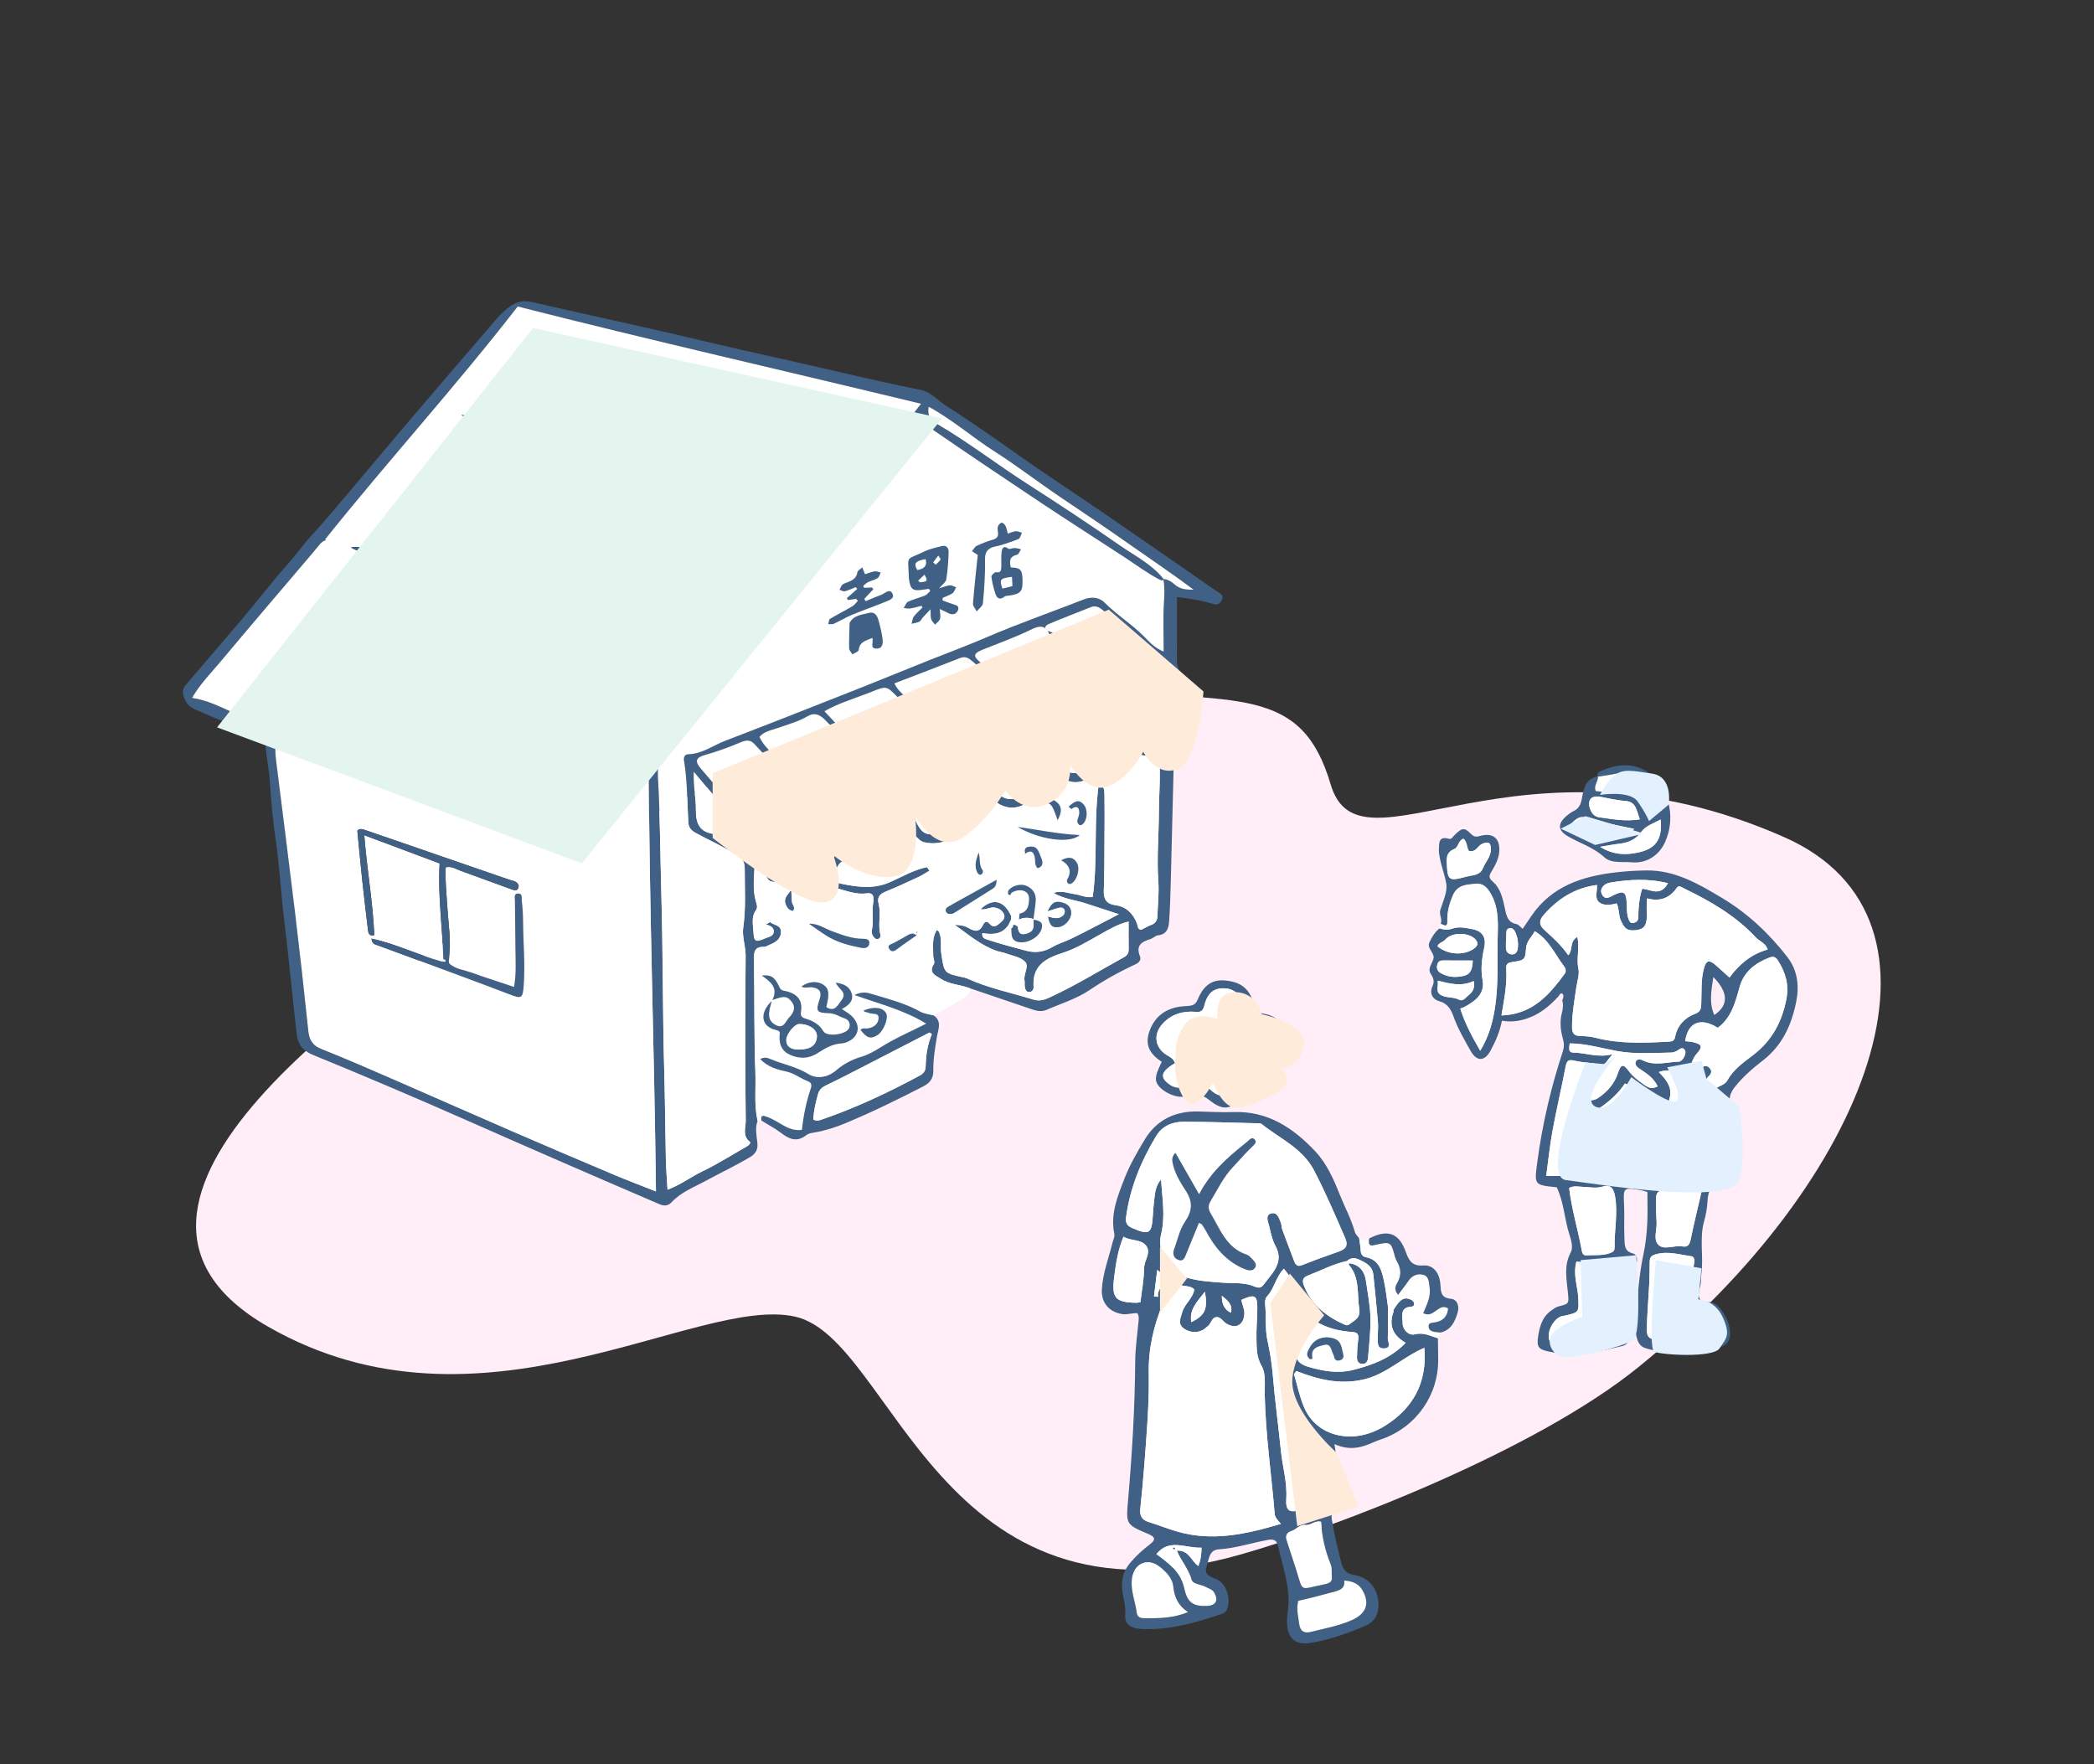 <?xml version="1.0" encoding="UTF-8"?>
<svg xmlns="http://www.w3.org/2000/svg" width="368" height="310" xmlns:xlink="http://www.w3.org/1999/xlink" viewBox="0 0 368 310">
  <rect x="0" y="0" width="368" height="310" fill="#333333" stroke="none"/>
  <defs>
    <style>
      .cls-1 {
        fill: none;
      }

      .cls-2 {
        clip-path: url(#clippath);
      }

      .cls-3 {
        fill: #fff;
      }

      .cls-4 {
        fill: #406185;
      }

      .cls-5 {
        fill: #e4f5ef;
      }

      .cls-5, .cls-6, .cls-7, .cls-8 {
        mix-blend-mode: multiply;
      }

      .cls-6 {
        fill: #ffebda;
      }

      .cls-7 {
        fill: #ffedf7;
      }

      .cls-8 {
        fill: #e3f1ff;
      }

      .cls-9 {
        isolation: isolate;
      }
    </style>
    <clipPath id="clippath">
      <rect class="cls-1" width="368" height="310"/>
    </clipPath>
  </defs>
  <g class="cls-9">
    <g id="_レイヤー_2" data-name="レイヤー 2">
      <g id="photo">
        <g class="cls-2">
          <g>
            <path class="cls-7" d="m93.14,155.594c-28.318,18.229-83.497,55.999-46.105,77.507,37.393,21.508,75.466-5.649,92.75-1.705,17.283,3.944,25.078,56.925,78.317,41.769,16.517-4.702,51.499-18.076,69.814-32.89,40.72-32.938,58.162-78.77,25.687-93.135-47.083-20.826-74.605,8.086-79.749-9.284-5.144-17.37-16.026-14.439-43.595-16.576-27.569-2.137-68.8,16.085-97.118,34.314Z"/>
            <path class="cls-3" d="m207.431,121.733c-.158,3.375-.838,6.146-3.093,8.474-2.383,2.46-5.194.981-6.161-1.111-1.013-2.193-.773-3.105,1.418-4.083,2.492-1.112,5.033-2.113,7.836-3.281Z"/>
            <path class="cls-3" d="m195.553,126.835c.184-.118.405-.265.579-.072.188.209.005.38-.179.508-.133-.145-.266-.291-.4-.436Z"/>
            <g>
              <g>
                <path class="cls-4" d="m253.185,162.36c.359-.827-.326-1.608-.059-2.471.461-1.489,1.257-3.086,1.05-4.513-.219-1.511-.855-3.041-1.141-4.608-.09-.494-.188-1.002-.165-1.497.052-1.085-.087-2.396,1.751-1.862.474.138.676-.332.971-.625,1.297-1.291,1.742-1.442,2.886-.264.733.755,1.178.483,1.927.315,2.087-.466,3.203.603,3.084,2.739-.073,1.321-.679,2.415-1.325,3.505-.392.661-.695,1.112.18,1.859,1.386,1.184,1.783,3.055,2.136,4.763.276,1.336.509,2.405,2.051,2.703.352.068.637.481,1.062.823.521-.767,1.022-1.505,1.524-2.243,3.576-5.263,8.992-7.012,14.909-7.681,1.742-.197,3.506-.31,5.279-.334,5.072-.07,9.212,2.376,13.304,4.823,4.498,2.689,8.301,6.255,11.509,10.404,1.816,2.349,2.111,5.131,1.534,7.934-.828,4.029-2.422,7.594-5.874,10.258-1.756,1.356-3.487,2.856-4.927,4.67-1.15,1.45-1.102,2.931-.483,4.204.545,1.121.756,2.188.803,3.336.045,1.118.424,2.142.666,3.205.692,3.044-.198,4.992-3.207,5.839-1.967.554-2.454,1.658-2.55,3.412-.064,1.17-.255,2.359-.58,3.484-.919,3.184-.029,6.452-.541,9.648-.053.33-.031.673-.037,1.009-.017,1.008-.682,2.054-.253,2.975.429.922,1.658.426,2.49.838,1.864.922,3.511,4.677,2.674,6.493-.447.971-1.327,1.3-2.284,1.252-1.223-.06-2.311.168-3.354.822-.408.256-.966.428-1.44.396-2.499-.168-5.002-.272-7.442-1.005-.962-.289-1.31-.782-1.603-1.662-.447-1.345-.251-2.705-.159-4.009.256-3.606.499-7.248,1.25-10.769.398-1.867.595-3.7.691-5.564.095-1.828.021-3.664.021-5.48-.506-.144-.821-.267-1.147-.321-3.099-.519-3.099-.48-2.951,2.555.094,1.933-.033,3.876.064,5.809.055,1.092-.116,2.38,1.5,2.754.609.141.811.893.661,1.488-1.077,4.29-.427,8.728-1.135,13.054-.169,1.034-.658,1.549-1.506,1.751-4.175.993-8.36,1.863-12.694.972-1.912-.393-2.281-.784-1.997-2.669.268-1.779.735-3.45,2.319-4.572.411-.291.774-.591,1.297-.724,1.856-.471,1.792-.493,1.632-2.301-.211-2.393-.798-4.744.471-7.156.625-1.189-.174-2.817-.51-4.168-.605-2.434-.841-4.973-1.921-7.3-4.025-.408-3.968-.4-3.425-4.473.88-6.596,2.383-13.04,4.466-19.356.251-.76.27-1.449.014-2.343-.398-1.386-.56-2.951-.17-4.457.191-.735.292-1.488.071-2.243.193-.386.339-.883.021-1.146-.28-.231-.518.2-.689.463-1.728,1.88-3.636,3.421-6.207,4.096-1.251.329-2.454.399-3.726.188-.386,1.959-1.13,3.658-2.005,5.264-1.061,1.948-2.451,1.924-3.524-.005-1.061-1.907-2.183-3.794-2.925-5.862-.464-1.293-.995-2.395-2.55-2.823-1.165-.32-1.773-1.374-1.209-2.603.403-.879.191-1.45-.292-2.198-.655-1.016.358-1.876.499-2.813.139-.924-1.244-1.686-.728-2.756.431-.894.935-1.794,1.766-2.424.739.209,1.5.311,2.226.039,1.18-.442,2.342-.123,3.479.071,1.847.316,2.535,1.477,2.147,3.26-.417,1.913-.661,3.801-.275,5.797.281,1.454-.398,2.785-1.688,3.685-.716.499-1.428,1.003-2.242,1.223.849,2.724,2.14,5.031,3.503,7.425,1.533-2.561,2.138-4.887,2.524-7.157.764-4.492.424-9.008.558-13.511.067-2.261.041-4.564-1.069-6.644-.596-1.116-1.286-2.169-2.841-2.029-1.603.145-3.168.171-3.967,2.024-.645,1.496-1.047,2.976-.984,4.615.045,1.159-.683.545-1.175.396Zm24.024,2.288c.427,1.976-.211,3.796.178,5.602.217,1.007-.204,2.155-.359,3.237-.334,2.327-.761,4.639-.759,7.009.001,1.049.32,1.546,1.421,1.566.919.017,1.861.098,2.748.326,4.204,1.082,8.463.907,12.732.675.631-.034,1.064-.051,1.22-.864.378-1.969,1.682-3.345,3.469-4.016,1.065-.4,1.086-.968,1.122-1.833.087-2.09-.091-4.201.493-6.258.362-1.276.861-1.47,1.909-.589.895.752,1.743,1.56,2.557,2.295,1.617-2.236,3.757-4.114,6.71-4.928-.329-1.109-1.418-1.425-2.093-2.146-3.552-3.793-7.95-6.349-12.575-8.576-.458-.22-.925-.662-1.312-.105-1.277,1.841-3.003,2.433-5.21,1.839-.033.697-.073,1.197-.075,1.698-.002.504.077,1.011.046,1.512-.104,1.69-.573,2.231-1.997,2.381-1.477.156-1.941-.264-2.599-1.728-.417-.928-.239-1.965-.706-2.974-1.046.25-2.149.439-2.99-.131-1.01-.685-.392-1.97-.498-3.115-3.95.525-6.858,2.46-9.306,5.211-.843.948-.967,1.778.147,2.762,1.489,1.314,2.946,2.688,4.126,4.371.887-.938.124-2.372,1.599-3.22Zm2.987,22.264c-1.427-.198-2.504-.261-3.535-.515-.971-.239-1.319.011-1.51,1.002-.727,3.783-1.615,7.536-2.311,11.324-.478,2.602-.74,5.244-1.109,7.943,1.432,0,2.673-.006,3.914.001,5.614.034,11.193.803,16.814.758,2.866-.023,5.671-.162,8.429-1.072,2.86-.944,3.508-1.782,3.159-4.743-.049-.414-.195-.816-.292-1.225-.425-1.787-.899-3.564-1.253-5.366-.226-1.15-.483-1.862-1.961-1.965-1.438-.1-3.107-.542-2.747-2.766.085-.526-.321-.91-.919-.995-.601-.085-1.195-.309-1.449-.882-.329-.74-.838-.794-1.419-.479-.712.385-1.58.06-2.486.477,1.43,1.441,2.483,2.816,1.837,4.819-.096.297.263.761.452,1.126.726,1.403.784,2.937.655,4.429-.27,3.108-3.602,6.653-7.381,6.004-1.666-.286-3.254-.721-4.853-1.221-3.138-.981-4.59-3.625-3.706-6.885.282-1.038.322-1.619-.688-2.246-.918-.57-.731-1.603-.419-2.525.57-1.688,1.595-3.132,2.778-5.001Zm16.821.52c.966.578,1.682.246,2.381-.014.48-.179.817-.005,1.094.33.298.36.308.769.015,1.15-.153.198-.369.352-.501.562-.302.483-.821,1.076-.335,1.558.46.457,1.258.582,1.88.211.708-.423,1.627-.63,2.044-1.4,1.083-1.995,2.942-3.201,4.636-4.521,3.224-2.51,4.94-5.79,5.708-9.722.484-2.481-.129-4.634-1.431-6.706-.429-.683-.797-.892-1.614-.574-2.481.965-4.432,2.507-5.164,5.109-.763,2.712-1.421,5.411-3.842,7.211-3.014-1.883-5.253-.999-5.732,2.35.414.046.833.055,1.235.142,1.712.375,1.93.812.8,2.054-.607.667-.795,1.421-1.175,2.261Zm4.938,47.739c0-.668.04-1.087-.011-1.495-.052-.413-.182-.819-.299-1.221-.502-1.717-1.098-2.176-2.857-2.218-2.151-.051-2.183-.054-1.917-2.287.238-2.001.534-3.995.856-5.984.093-.576.042-1.127-.532-1.203-2.054-.272-4.069-.945-6.213-.335-.862.246-1.057.623-1.065,1.36-.014,1.26-.013,2.522-.076,3.781-.125,2.513-.342,5.022-.421,7.536-.061,1.932.214,2.033,1.965,2.609,1.529.503,2.999.288,4.417-.08,1.974-.513,3.938-.637,6.151-.462Zm-24.91-13.473c-.639,2.337.205,4.285.309,6.277.138,2.674.202,2.671-2.509,3.263-.165.036-.337.05-.494.106-1.278.451-2.428,2.476-2.132,3.94.306,1.516,1.66.889,2.508.961,2.774.234,5.488-.218,8.189-.955,1.929-.526,2.086-.373,1.908-2.314-.209-2.283.236-4.508.33-6.761.062-1.475.306-2.943.143-4.617-2.827.34-5.489.571-8.251.101Zm-13.179-43.24c5.47-.206,8.383-3.616,11.096-7.306.314-.427.239-.899-.123-1.375-1.588-2.09-2.628-4.634-5.122-6.136-.528,1.061-1.465,1.736-1.537,3.102-.1,1.886-.347,2.036-2.286,2.302-.816.112-1.252.297-1.19,1.175.19,2.685-.346,5.308-.838,8.24Zm11.896,30.312c.426,3.644,1.507,7.159,2.172,10.756.086.467.166,1.125.823,1.083,1.407-.09,2.838.101,4.218-.403.54-.197.789-.397.776-1.023-.062-3.003.617-5.997.067-9.013-.249-1.367-.81-2.05-2.1-1.656-1.212.371-2.304.11-3.456.072-.817-.027-1.666-.269-2.5.184Zm9.802-18.353c-1.066,1.616-2.578,3.011-4.128,4.083-1.68,1.162-1.792,2.546-1.717,4.098.082,1.699.947,3.042,2.666,3.613,1.195.397,2.397.81,3.628,1.052,4.469.877,8.061-2.921,6.907-7.322-.344-1.311-.989-2.735-2.389-3.034-1.906-.407-3.186-1.823-4.967-2.49Zm13.588,18.477c-2.598.043-4.802.66-7.052.412-.895-.099-1.06.707-1.065,1.398-.009,1.339.007,2.683.102,4.018.099,1.399-.684,3.165.384,4.103,1.018.894,2.741-.03,4.151.222.924.165,1.267-.328,1.453-1.24.582-2.858,1.284-5.691,2.028-8.913Zm-7.837-17.971c-.743-1.627-2.094-2.341-3.32-3.202-.407-.286-.8-.767-.447-1.287.247-.364.719-.312,1.14-.098,2.087,1.062,4.256.3,6.387.231.634-.02,1.369-1.463,1.055-1.969-.495-.797-.971-.147-1.46.099-.291.146-.629.273-.949.279-3.177.057-6.33.314-9.529-.267-2.746-.498-5.47-1.328-8.333-1.343-.058.722-.343,1.597.641,1.611,2.213.032,4.355.97,6.884.286-2.043,2.563-3.896,4.89-4.384,8.058.815.107,1.334-.011,1.851-.359,1.648-1.112,2.878-2.516,3.515-4.447.503-1.524.914-1.597,1.883-.286.67.906,1.509,1.541,2.392,2.185.772.563,1.484,1.145,2.675.509Zm-34.13-43.532c-.912.293-.859,1.521-1.614,1.821-1.568.623-1.337,1.889-1.277,3.087.112,2.247.527,2.524,2.68,1.947.324-.087.651-.164.977-.242,1.024-.247,2.159-.177,2.682-1.475.431-1.07,1.33-1.928,1.374-3.194.041-1.192-.403-1.52-1.484-1.068-.819.342-1.12,1.577-2.37,1.283-.442-.612-.255-1.594-.968-2.159Zm35.945,7.818c-3.536-.872-6.843-.643-10.141-.11-1.227.199-1.908,1.207-1.475,2.042.578,1.113,1.313.539,2.107.15,1.727-.846,2.159-.548,2.265,1.427.05.923-.032,1.855.305,2.749.154.408.293.824.835.735.433-.071.803-.306.869-.78.057-.414.015-.84.045-1.259.093-1.325.201-2.649.67-3.98,1.52.127,3.179,1.443,4.522-.974Zm-40.517,11.078c1.81,1.562,4.829,1.7,6.581.301.723-.577.468-1.19-.086-1.678-1.212-1.07-3.995-1.074-5.068.176-.435.506-1.17.569-1.427,1.201Zm.046,6.057c.176.905-.363,1.862.397,2.408.979.704,2.327.366,3.441.96.616.328,1.163-.488,1.669-.886.759-.596,1.043-1.378.821-2.417-2.172,1.008-4.182.465-6.329-.065Zm6.168-3.546c-1.707,0-3.381.018-5.055-.01-.561-.01-.991.077-1.165.68-.186.646-.028,1.184.553,1.524,1.286.754,2.679.839,4.093.5,1.333-.319,1.515-1.395,1.574-2.694Zm42.275,2.9c-.331,2.319-.802,4.498.167,6.68,2.524-1.679,2.507-3.968-.167-6.68Zm-36.447-6.166c0,.221.012.553-.002.884-.033.805.376,1.32,1.143,1.307.67-.011.904-.612.962-1.223.08-.835-.04-1.648-.35-2.426-.219-.55-.54-1.12-1.221-.929-.588.165-.431.807-.47,1.283-.027.33-.038.662-.062,1.104Z"/>
                <path class="cls-4" d="m280.737,136.511c-.004-.337-.035-.702.33-.88,6.495-3.161,10.941.804,12.096,5.237.629,2.416.49,4.806-.542,7.119-1.05,2.354-3.278,3.786-5.823,3.555-1.655-.15-3.623.243-4.864-.896-1.911-1.752-4.298-2.452-6.426-3.697-1.771-1.036-1.782-2.21-.189-3.58.378-.325.799-.621,1.243-.842.901-.449,1.228-1.097,1.423-2.13.315-1.667.601-3.579,2.833-3.971.115.892-.836,1.644-.378,2.603,1.944.197,3.847.397,5.751.579,1.521.145,2.367,1.026,2.878,2.412.182.494-.059,1.204.743,1.539.694-.835,1.983-1.335,1.745-2.752-.525-3.129-4.286-5.562-7.38-4.881-1.135.25-2.294.393-3.442.585Zm7.449,7.479c-.571-1.458-.609-3.089-2.469-3.22-1.523-.107-2.982-.473-4.468-.74-1.634-.295-2.34.587-1.792,2.155.269.77.807,1.348,1.6,1.452,2.289.299,4.581.78,7.129.353Zm3.651.025c-1.239.716-2.592,1.028-3.502,2.308-.843,1.186-2.19,1.78-3.688,1.945-.997.11-1.984.313-3.445.551,2.326,1.414,4.312,1.45,6.411,1.055,3.308-.622,4.576-2.284,4.224-5.859Zm-4.608,1.664c-3.28-.69-6.022-1.193-8.689-2.011-1.006-.309-1.732.423-2.404,1.068-.528.507-.238,1.041.231,1.216,3.425,1.279,6.873,2.165,10.862-.273Z"/>
                <path class="cls-3" d="m253.185,162.36c.491.149,1.22.763,1.175-.396-.064-1.639.338-3.119.984-4.615.799-1.853,2.364-1.879,3.967-2.024,1.555-.141,2.245.913,2.841,2.029,1.11,2.08,1.136,4.383,1.069,6.644-.134,4.503.206,9.02-.558,13.511-.386,2.27-.991,4.596-2.524,7.157-1.363-2.394-2.653-4.701-3.503-7.425.813-.22,1.526-.724,2.242-1.223,1.29-.9,1.969-2.231,1.688-3.685-.385-1.996-.141-3.884.275-5.797.388-1.782-.3-2.944-2.147-3.26-1.137-.194-2.299-.513-3.479-.071-.726.272-1.487.17-2.226-.039.066-.269.131-.537.197-.806Z"/>
                <path class="cls-3" d="m277.208,164.648c-1.476.849-.713,2.282-1.599,3.22-1.18-1.683-2.637-3.056-4.126-4.371-1.115-.984-.991-1.814-.147-2.762,2.448-2.751,5.356-4.686,9.306-5.211.106,1.145-.512,2.43.498,3.115.84.57,1.943.381,2.99.131.467,1.009.289,2.046.706,2.974.658,1.464,1.123,1.884,2.599,1.728,1.425-.151,1.894-.692,1.997-2.381.031-.501-.048-1.008-.046-1.512.002-.5.042-1,.075-1.698,2.207.594,3.933.001,5.21-1.839.387-.558.855-.116,1.312.105,4.625,2.226,9.023,4.783,12.575,8.576.675.721,1.764,1.037,2.093,2.146-2.953.814-5.093,2.692-6.71,4.928-.815-.735-1.662-1.543-2.557-2.295-1.048-.881-1.547-.687-1.909.589-.584,2.057-.406,4.168-.493,6.258-.036.865-.057,1.433-1.122,1.833-1.787.671-3.091,2.047-3.469,4.016-.156.813-.589.83-1.22.864-4.269.232-8.527.407-12.732-.675-.887-.228-1.829-.31-2.748-.326-1.101-.02-1.42-.517-1.421-1.566-.002-2.37.424-4.681.759-7.009.155-1.082.576-2.23.359-3.237-.389-1.806.249-3.626-.178-5.602Z"/>
                <path class="cls-3" d="m280.195,186.912c-1.183,1.869-2.208,3.313-2.778,5.001-.311.922-.499,1.955.419,2.525,1.01.627.97,1.208.688,2.246-.884,3.26.567,5.903,3.706,6.885,1.599.5,3.187.934,4.853,1.221,3.779.65,7.111-2.896,7.381-6.004.13-1.492.072-3.026-.655-4.429-.189-.365-.548-.829-.452-1.126.646-2.003-.407-3.378-1.837-4.819.906-.417,1.774-.093,2.486-.477.582-.314,1.09-.261,1.419.479.254.572.848.796,1.449.882.598.085,1.004.469.919.995-.361,2.223,1.309,2.666,2.747,2.766,1.479.103,1.736.814,1.961,1.965.353,1.801.828,3.578,1.253,5.366.097.408.243.811.292,1.225.349,2.961-.299,3.799-3.159,4.743-2.758.91-5.563,1.05-8.429,1.072-5.622.045-11.201-.724-16.814-.758-1.241-.007-2.483-.001-3.914-.001.369-2.699.631-5.341,1.109-7.943.696-3.788,1.584-7.541,2.311-11.324.19-.991.538-1.241,1.51-1.002,1.03.254,2.108.317,3.535.515Z"/>
                <path class="cls-3" d="m297.016,187.432c.38-.84.568-1.593,1.175-2.261,1.13-1.242.912-1.68-.8-2.054-.402-.088-.821-.097-1.235-.142.479-3.349,2.718-4.233,5.731-2.35,2.421-1.799,3.079-4.498,3.843-7.21.732-2.602,2.683-4.144,5.164-5.109.817-.318,1.185-.109,1.614.574,1.303,2.072,1.916,4.225,1.431,6.706-.768,3.932-2.484,7.212-5.708,9.722-1.695,1.319-3.554,2.526-4.636,4.521-.418.77-1.336.977-2.044,1.4-.622.371-1.421.246-1.88-.211-.486-.482.033-1.075.335-1.558.131-.21.348-.364.501-.562.294-.381.283-.79-.015-1.15-.277-.335-.615-.508-1.094-.33-.7.261-1.415.592-2.381.014Z"/>
                <path class="cls-3" d="m301.954,235.172c-2.213-.176-4.177-.051-6.151.462-1.419.369-2.889.583-4.417.08-1.752-.577-2.026-.678-1.965-2.609.079-2.514.295-5.023.421-7.536.063-1.258.062-2.52.076-3.781.008-.737.203-1.114,1.065-1.36,2.144-.611,4.159.063,6.213.335.573.076.625.627.532,1.203-.322,1.989-.618,3.984-.856,5.984-.266,2.233-.234,2.236,1.917,2.287,1.759.041,2.355.501,2.857,2.218.118.403.247.808.299,1.221.051.408.011.827.011,1.495Z"/>
                <path class="cls-3" d="m277.043,221.699c2.762.47,5.424.239,8.251-.101.163,1.674-.081,3.142-.143,4.617-.095,2.253-.54,4.479-.33,6.761.178,1.94.021,1.787-1.908,2.314-2.7.737-5.414,1.188-8.189.955-.849-.071-2.202.555-2.508-.961-.295-1.463.854-3.489,2.132-3.94.158-.056.329-.07.494-.106,2.711-.592,2.648-.588,2.509-3.263-.103-1.992-.948-3.94-.309-6.277Z"/>
                <path class="cls-3" d="m263.864,178.459c.492-2.932,1.028-5.555.838-8.24-.062-.879.374-1.064,1.19-1.175,1.939-.266,2.186-.416,2.286-2.302.073-1.365,1.01-2.04,1.537-3.102,2.494,1.503,3.534,4.046,5.122,6.136.362.476.437.949.123,1.375-2.713,3.69-5.626,7.101-11.096,7.306Z"/>
                <path class="cls-3" d="m275.76,208.771c.833-.453,1.683-.212,2.5-.184,1.152.038,2.244.299,3.456-.072,1.289-.395,1.85.289,2.1,1.656.55,3.016-.129,6.01-.067,9.013.013.626-.236.826-.776,1.023-1.38.504-2.811.313-4.218.403-.657.042-.736-.616-.823-1.083-.665-3.597-1.746-7.111-2.172-10.756Z"/>
                <path class="cls-3" d="m285.562,190.417c1.781.667,3.061,2.083,4.967,2.49,1.4.299,2.046,1.723,2.389,3.034,1.154,4.401-2.438,8.198-6.907,7.322-1.231-.241-2.433-.655-3.628-1.052-1.719-.571-2.584-1.914-2.666-3.613-.075-1.552.037-2.936,1.717-4.098,1.55-1.072,3.062-2.467,4.128-4.083Zm.999,5.009c.778,1.386,1.09,2.671,1.231,4.012.08.757.398,1.29,1.291,1.136,1.041-.18,2.413-1.428,2.328-2.262-.209-2.054-.834-4.236-2.194-4.486-.429-.079-.854-.011-1.206.229-.599.408-.901.471-1.563-.182-1.182-1.165-2.204-.863-2.958.627-.567,1.12-1.064,2.283-1.484,3.466-.348.982.203,1.589,1.104,1.931.909.346,1.657.251,2.049-.765.451-1.167.886-2.34,1.403-3.707Z"/>
                <path class="cls-3" d="m299.149,208.894c-.743,3.222-1.446,6.055-2.028,8.913-.186.911-.529,1.405-1.453,1.24-1.41-.252-3.133.672-4.151-.222-1.068-.938-.285-2.705-.384-4.103-.095-1.335-.111-2.679-.102-4.018.005-.691.17-1.496,1.065-1.398,2.25.248,4.454-.369,7.052-.412Z"/>
                <path class="cls-3" d="m291.312,190.923c-1.191.636-1.903.054-2.675-.509-.883-.644-1.722-1.279-2.392-2.185-.969-1.311-1.38-1.238-1.883.286-.637,1.931-1.867,3.335-3.515,4.447-.516.348-1.035.467-1.851.359.488-3.168,2.341-5.495,4.384-8.058-2.528.683-4.671-.255-6.884-.286-.984-.014-.699-.888-.641-1.611,2.863.015,5.587.845,8.333,1.343,3.199.58,6.352.324,9.529.267.319-.006.657-.133.949-.279.489-.245.965-.895,1.46-.099.315.506-.421,1.949-1.055,1.969-2.131.068-4.301.83-6.387-.231-.421-.214-.893-.266-1.14.098-.353.52.041,1.001.447,1.287,1.226.861,2.577,1.575,3.32,3.202Z"/>
                <path class="cls-3" d="m257.182,147.391c.714.565.526,1.547.968,2.159,1.25.294,1.551-.941,2.37-1.283,1.081-.452,1.525-.124,1.484,1.068-.043,1.265-.942,2.123-1.374,3.194-.523,1.298-1.658,1.228-2.682,1.475-.326.079-.653.155-.977.242-2.153.577-2.568.3-2.68-1.947-.06-1.198-.291-2.465,1.277-3.087.755-.3.702-1.528,1.614-1.821Z"/>
                <path class="cls-3" d="m293.128,155.209c-1.343,2.418-3.001,1.101-4.522.974-.469,1.33-.577,2.654-.67,3.98-.029.419.013.846-.045,1.259-.066.474-.436.709-.869.78-.542.089-.681-.327-.835-.735-.337-.894-.255-1.826-.305-2.749-.106-1.975-.538-2.273-2.265-1.427-.794.389-1.529.963-2.107-.15-.433-.834.247-1.843,1.475-2.042,3.298-.534,6.605-.763,10.141.11Z"/>
                <path class="cls-3" d="m252.611,166.287c.257-.633.993-.695,1.427-1.201,1.074-1.25,3.856-1.247,5.068-.176.553.488.808,1.101.086,1.678-1.752,1.399-4.771,1.261-6.581-.301Z"/>
                <path class="cls-3" d="m252.657,172.343c2.147.53,4.157,1.073,6.329.065.221,1.039-.063,1.821-.821,2.417-.507.398-1.053,1.215-1.669.886-1.114-.593-2.462-.255-3.441-.96-.759-.546-.221-1.503-.397-2.408Z"/>
                <path class="cls-3" d="m258.825,168.797c-.059,1.299-.241,2.375-1.574,2.694-1.414.339-2.807.254-4.093-.5-.581-.34-.739-.878-.553-1.524.174-.603.604-.69,1.165-.68,1.673.029,3.347.01,5.055.01Z"/>
                <path class="cls-3" d="m264.653,165.531c.024-.442.035-.774.062-1.104.039-.476-.118-1.118.47-1.283.681-.191,1.002.379,1.221.929.309.778.429,1.591.35,2.426-.058.612-.292,1.213-.962,1.223-.767.012-1.177-.502-1.143-1.307.014-.331.002-.663.002-.884Z"/>
                <path class="cls-3" d="m280.737,136.511c1.148-.192,2.307-.335,3.442-.585,3.095-.681,6.855,1.752,7.38,4.881.238,1.417-1.051,1.918-1.745,2.752-.803-.334-.561-1.045-.743-1.539-.511-1.385-1.357-2.267-2.878-2.412-1.905-.181-3.808-.382-5.751-.579-.458-.959.492-1.711.378-2.603,0-.002-.082.084-.082.084Z"/>
                <path class="cls-3" d="m288.186,143.99c-2.548.426-4.84-.054-7.129-.353-.794-.104-1.332-.682-1.6-1.452-.547-1.567.158-2.449,1.792-2.155,1.486.268,2.944.634,4.468.74,1.861.13,1.898,1.762,2.469,3.22Z"/>
                <path class="cls-3" d="m291.837,144.015c.352,3.575-.916,5.237-4.224,5.859-2.099.395-4.085.359-6.411-1.055,1.461-.238,2.448-.441,3.445-.551,1.499-.165,2.845-.759,3.688-1.945.91-1.28,2.263-1.592,3.502-2.308Z"/>
                <path class="cls-3" d="m287.229,145.68c-3.989,2.439-7.437,1.552-10.862.273-.469-.175-.759-.71-.231-1.216.671-.645,1.398-1.377,2.404-1.068,2.666.818,5.408,1.321,8.689,2.011Z"/>
                <path class="cls-4" d="m286.561,195.426c-.516,1.367-.952,2.54-1.403,3.707-.392,1.016-1.14,1.11-2.049.765-.901-.342-1.452-.95-1.104-1.931.419-1.183.917-2.347,1.484-3.466.754-1.49,1.776-1.792,2.958-.627.662.653.965.59,1.563.182.352-.24.776-.308,1.206-.229,1.36.25,1.985,2.432,2.194,4.486.085.833-1.287,2.082-2.328,2.262-.894.154-1.212-.379-1.291-1.136-.141-1.34-.453-2.626-1.231-4.012Zm1.876-.293c-.4,1.242-.044,2.242.36,3.225.081.198.245.476.57.326.143-.066.388-.203.375-.267-.215-1.114.09-2.447-1.305-3.283Zm-3.519-.37c-.585.819-1.5,1.533-.969,2.836,1.094-.743,1.07-1.789.969-2.836Zm-.906,3.278c-.132-.124-.241-.226-.351-.329-.109.2-.261.39-.307.603-.02.093.177.232.276.351.125-.205.25-.41.382-.625Z"/>
                <path class="cls-3" d="m288.437,195.133c1.395.837,1.09,2.169,1.305,3.283.012.064-.233.201-.375.267-.325.151-.489-.128-.57-.326-.404-.983-.76-1.983-.36-3.225Z"/>
                <path class="cls-3" d="m284.918,194.763c.101,1.048.125,2.094-.969,2.836-.531-1.304.384-2.018.969-2.836Z"/>
                <path class="cls-3" d="m284.012,198.041c-.132.216-.257.42-.382.625-.099-.118-.296-.258-.276-.351.046-.213.198-.404.307-.603.109.102.218.205.351.328Z"/>
              </g>
              <path class="cls-8" d="m281.798,186.995l-3.159-.287s-8.041,20.102-3.446,20.676c4.595.574,29.004,4.595,30.439,0s0-12.922,0-12.922l-5.743-4.882-.861-3.159-6.03,1.149s3.159,5.743,1.436,6.03-7.753-4.307-7.753-4.307c0,0-3.446,6.605-6.318,5.169s3.446-8.615,3.446-8.615"/>
              <path class="cls-8" d="m277.778,221.455l9.764-.861s1.149,13.784-.574,14.933c-1.723,1.149-10.912,3.446-12.635,2.872-1.723-.574-3.159-3.159-.574-4.882,2.584-1.723,4.307-2.01,4.307-2.01l-.287-10.051Z"/>
              <path class="cls-8" d="m299.028,222.891l-8.041-1.436s-1.436,15.507-.287,16.081,10.338,1.149,11.487-.574,2.01-2.297.574-5.456c-1.436-3.159-4.307-3.159-4.307-3.159l.574-5.456Z"/>
              <path class="cls-8" d="m281.184,139.696s5.169-.861,6.605,1.149,2.01,3.446,2.01,3.446l3.446-2.872s.861-4.882-2.872-5.456c-3.733-.574-5.169-.861-6.605.287-1.436,1.149-2.584,3.446-2.584,3.446Z"/>
              <polygon class="cls-8" points="278.6 143.429 274.292 145.624 280.323 148.495 288.938 146.485 278.6 143.429"/>
            </g>
            <g>
              <g>
                <path class="cls-4" d="m252.702,235.177c.014,1.187.02,2.375.043,3.562.126,6.299-3.737,11.914-9.703,14.097-.514.188-1.043.346-1.54.572-2.119.965-4.265,1.614-6.98.37.359,2.551.668,4.737.975,6.925.127.904.294,1.805.356,2.713.044.638-.011,1.478-.633,1.701-1.669.599-1.168,1.798-.979,2.924.36,2.155.896,4.268,1.423,6.388.37,1.489.925,2.132,2.408,2.375,2.579.424,4.144,2.532,4.185,5.156.027,1.755-.694,3.046-2.254,3.724-3.077,1.338-6.236,2.464-9.562,3.022-2.749.461-4.166-.698-4.262-3.488-.028-.812.08-1.634.178-2.445.462-3.828-.95-7.356-1.721-10.989-.24-1.131-.766-1.363-1.91-1.149-2.852.534-5.62,1.464-8.555,1.644-1.775.109-1.727,1.946-2.155,3.119-.415,1.137.471,1.65,1.575,2.043,1.855.659,2.772,3.348,2.096,5.252-.226.636-.661.84-1.164,1.009-4.407,1.482-8.86,2.74-13.578,2.587-.453-.015-.914-.048-1.354-.147-1.222-.273-1.965-1.012-1.849-2.315.115-1.29-.207-2.481-.429-3.73-.35-1.97-.109-3.828,1.417-5.58,1.017-1.168,2.081-2.148,3.288-3.061,1.129-.854,1.052-1.338-.181-1.862-3.935-1.671-3.962-1.674-3.599-5.839.712-8.172,1.211-16.352,1.265-24.559.014-2.18.337-4.358.538-6.536.059-.635.214-1.266-.152-1.881-.895-.061-1.757.301-2.697.151-2.307-.369-3.685-2.012-3.55-4.359.164-2.856,1.208-5.505,1.886-8.24.127-.512.417-.933.291-1.554-.708-3.479.624-6.644,1.831-9.746.913-2.346,2.205-4.566,3.507-6.734,2.089-3.478,5.299-5.036,9.323-4.969,2.092.035,4.188.182,6.276.105,6.046-.225,10.559,2.816,14.425,6.939,1.984,2.116,3.193,4.859,4.27,7.568.873,2.197,2.02,4.283,2.661,6.578.113.405.494.734.751,1.099.092.718.223,1.434.264,2.155.035.631.294,1.04.908,1.162,2.472.49,2.827,2.537,3.243,4.481.302,1.414.438,2.864.649,4.297-.002,1.814.049,3.631-.036,5.441-.03.638.756,1.815-.723,1.816-1.229,0-1.004-1.067-1.032-1.837-.033-.906.101-1.821.025-2.721-.234-2.799-.524-5.593-.811-8.387-.124-1.2-.855-1.84-1.923-2.385-.982-.502-1.783-.874-2.701-.032-2.399.504-4.556,1.659-6.818,2.532-.944.364-1.139.845-.732,1.865,1.355,3.398,3.967,5.385,7.165,6.802.287.127.528.126.741-.044.872-.695,2.044-1.082,1.797-2.668-.415-2.669.148-5.549-1.849-7.845-.031-.036.046-.167.073-.253,1.803.253,2.701,1.395,2.945,3.102.31,2.161.737,4.326.79,6.497.057,2.35-.238,4.71-.425,7.062-.045.566-.351,1.073-1.033,1.038-.684-.034-.914-.563-.905-1.137.016-.996.056-1.999.199-2.983.123-.847.082-1.416-.973-1.488-2.003-.137-3.948-.533-5.756-1.475-.28-.146-.837-.399-.968-.021-.586,1.688-2.741,2.003-3.163,3.903-.432,1.947.116,3.127,2.057,3.695,2.64.773,5.224,1.255,8.022.539,3.383-.866,6.512-2.036,9.14-4.738-2.318-1.331-3.004-3.138-2.131-5.481.028-.075-.021-.179-.033-.269,1.157-1.933,1.875-2.378,3.053-1.856.333.148.606.393.586.814-.017.352-.288.421-.558.442-2.017.154-1.452,1.759-1.457,2.852-.005,1.25,1.115,2.269,2.109,2.01,1.593-.415,2.765.299,4.095.675Zm-27.596,32.623c-.566-.671-1.036-1.071-1.092-1.748-.573-6.982-1.603-13.924-1.749-20.943-.036-1.706.239-3.701-.536-5.035-.924-1.59-.875-3.087-.918-4.666-.049-1.792.123-3.588.15-5.383.036-2.41-.413-2.659-2.779-1.598.045.815.54,1.525.507,2.384-.075,1.993-1.42,2.818-3.131,1.821-.617-.36-1.01-1.235-1.78-1.165-.889.081-.915,1.254-1.622,1.668-.155.09-.267.25-.413.358-1.065.788-2.438.786-3.577.058-1.289-.825-.696-1.854-.411-2.902.41-1.511,1.888-2.446,2.133-4.055-.788-.768-1.924-.434-2.809-.908-1.364-.731-1.949-.141-2.116,1.269-.084.71-.33,1.416-.601,2.085-1.582,3.902-2.557,7.924-2.479,12.162.099,5.384-.368,10.741-.767,16.1-.197,2.637-.455,5.27-.727,7.9-.122,1.177.29,1.901,1.445,2.262,1.735.543,3.428,1.227,5.176,1.723,6.016,1.708,11.832.487,18.095-1.387Zm-21.064-60.542c.201,3.252.793,6.498.002,9.685-.555,2.236.493,4.137,1.207,5.977.491,1.265,2.441,1.384,3.844,1.752,1.858.488,3.765.591,5.676.737,1.873.143,3.843-.079,5.588.642.888.367,1.276.314,1.772-.364.484-.661,1.015-1.287,1.499-1.947,1.086-1.483,1.502-2.974.523-4.768-.591-1.084-.831-2.374-1.136-3.595-.184-.736-.695-1.818.34-2.122,1.127-.331,1.424.85,1.756,1.677.133.33.082.733.206,1.069.69,1.878,1.41,3.745,2.115,5.618.257.684.573,1.041,1.421.702,2.108-.843,4.249-1.607,6.39-2.364,1.227-.433,1.756-1.012,1.145-2.413-1.74-3.987-3.434-7.985-5.454-11.851-2.069-3.957-6.048-5.599-9.251-8.185-.179-.145-.53-.097-.801-.104-4.277-.103-8.554-.262-12.831-.272-1.984-.005-3.793.719-4.871,2.511-2.647,4.403-4.586,9.076-5.28,14.222-.134.997.137,1.535,1.021,1.92,3.065,1.339,3.496,1.077,3.686-2.282.046-.817.128-1.632.212-2.446.136-1.317.241-2.645,1.221-3.799Zm21.583,15.702c-1.424,1.466-1.683,3.51-3.008,4.926-.262.28-.329.866-.284,1.29.228,2.172-.053,4.358.435,6.539.435,1.943.743,3.928.912,5.939.374,4.445.981,8.871,1.424,13.311.28,2.805,1.138,5.544.944,8.401-.146,2.139.567,2.648,2.652,1.886,1.193-.436,2.138-1.414,3.475-1.548,1.051-.105,1.293-.681,1.107-1.719-.352-1.973-.705-3.97-.758-5.964-.049-1.817-.81-3.163-2.038-4.311-1.911-1.785-2.997-3.941-3.663-6.475-.523-1.99-.359-3.981-.64-5.952-.301-2.109.057-4.012,1.696-5.414.742-.635.942-1.312.89-2.132-.202-3.216-.955-6.241-3.145-8.776Zm2.189,17.98c-.137.181-.274.361-.411.542.556,1.889.967,3.837,1.704,5.653,1.04,2.56,3.047,4.315,5.694,4.999,3.048.788,6.118-.013,8.631-1.589,4.838-3.034,7.414-7.508,6.885-13.683-3.78,1.615-6.605,4.606-10.621,5.55-4.21.99-8.025.035-11.883-1.472Zm8.424,36.829c.134,1.13-.408,1.581-1.581,1.904-2.198.605-4.414,1.184-6.506,1.65-.373,1.535.018,2.768.165,4.021.15,1.28.849,1.75,2.046,1.447,2.442-.618,4.94-1.062,7.256-2.098,2.522-1.128,3.153-2.959,1.804-5.26-.64-1.091-1.699-1.588-3.183-1.665Zm-27.456,5.541c-1.7-1.115-2.4-2.59-2.595-4.514-.159-1.568-1.417-2.77-2.669-3.634-2.1-1.449-4.357-.169-4.616,2.392-.207,2.051.616,3.919.87,5.885.104.804.723.945,1.407.948,2.511.013,5.018-.006,7.602-1.077Zm23.375-15.868c-1.11-.289-1.793.678-2.731.555-1.017-.133-1.596.795-2.442,1.065-1.083.346-1.061,1.065-.775,1.934.511,1.55,1.015,3.103,1.514,4.657,1.407,4.386.455,3.658,5.232,2.73.089-.017.174-.052.262-.076.592-.166.925-.492.846-1.172-.084-.717.079-1.516-.18-2.15-.994-2.436-1.571-4.958-1.724-7.542Zm-34.716-50.109c-.987,2.331-1.312,4.643-1.618,6.966-.501,3.813.117,4.574,3.879,4.646.235.004.471-.063.715-.099.241-2.051.634-4.026.649-6.003.01-1.352,1.297-2.692.353-3.922-.92-1.199-2.674-.791-3.978-1.588Zm13.166,57.935c.428-1.234.545-2.164.55-3.287-2.772.154-5.635-1.697-7.933,1.133,2.193,1.584,4.27,3.175,4.876,5.94.553,2.522,1.465,3.264,4.03,3.167,1.537-.058,2.03-.967,1.279-2.312-.344-.616-.963-.721-1.51-1.023-.852-.47-2.288-.45-2.513-1.346-.46-1.831-1.847-3.168-2.564-5.04,2.101-.093,2.44,1.667,3.786,2.768Zm-1.251-42.911c2.423-1.192,2.934-2.288,2.397-5.349-1.291,1.694-2.783,3.028-2.397,5.349Zm-6.556-4.534c.247.026.493.052.74.078-.457-1.556,2.428-2.861-.171-4.729-.202,1.648-.386,3.149-.569,4.651Zm11.927-.11c0,1.186.237,2.321,1.594,2.984.372-1.445-.613-2.192-1.594-2.984Z"/>
                <path class="cls-4" d="m204.171,186.607c-1.888-1.231-3.04-2.762-2.219-5.22.835-2.5,2.523-3.925,5.047-4.426.62-.123,1.263-.122,1.896-.185.737-.073,1.223-.24,1.587-1.12.831-2.01,2.16-3.57,4.7-3.356,2.79.235,4.34,1.319,5.138,4.042.325,1.109.737,1.652,1.928,1.84,2.353.372,4.588,2.795,4.964,5.124.278,1.722-.386,2.96-2.286,3.882-1.07.52-1.851.959-2.144,2.363-.282,1.35-1.139,2.752-2.96,2.737-.509-.004-.819.26-1.174.562-2.54,2.159-3.664,2.415-6.147.457-1.436-1.133-2.543-1.21-4.135-.674-1.532.515-4.198-.79-4.973-2.129-.481-.83-.309-1.711.778-3.896Zm2.333.232c-.39.247-.709.415-.99.631-1.524,1.175-1.5,2.045.071,3.143,1.171.818,2.62.674,3.938-.392q1.42-1.148,2.473.253c.218.292.357.653.608.908,1.648,1.683,3.319,1.551,4.506-.419.488-.81.884-1.1,1.936-.856,1.553.36,2.09-.439,1.609-1.997q-.493-1.595,1.357-1.702c2.535-.146,3.851-1.779,3.188-3.952-.418-1.369-2.147-2.716-3.617-2.819q-2.399-.167-2.877-2.522c-.416-2.047-1.642-3.297-3.353-3.419-1.876-.134-3.093.662-3.676,2.921-.276,1.07-.581,1.279-1.589,1.199-2.182-.174-4.163.387-5.717,2.041-1.726,1.837-1.467,4.173.617,5.522.53.343,1.175.535,1.517,1.459Z"/>
                <path class="cls-3" d="m252.702,235.177c-1.33-.376-2.503-1.09-4.095-.675-.994.259-2.114-.76-2.109-2.01.005-1.094-.56-2.698,1.457-2.852.271-.021.541-.09.558-.442.02-.422-.253-.667-.586-.814-1.178-.522-1.896-.077-3.053,1.856-.314-.175-.629-.351-.944-.526-.21-1.434-.346-2.883-.649-4.297-.416-1.944-.771-3.991-3.243-4.481-.614-.122-.872-.531-.908-1.162-.04-.721-.172-1.437-.264-2.155.572.441,1.153.45,1.741.031-.038.624-.229,1.424.839,1.185,2.98-.666,2.972-.687,3.724,2.097.07.258.184.513.319.745.74,1.273.825,2.519.029,3.826-.364.598-.494,1.297.19,2.042.677-.905,1.286-1.658,1.825-2.458.645-.957,1.604-1.318,2.602-1.041,1.031.286.962,1.356,1.102,2.257.257,1.649-.558,3.052-1.122,4.474,1.882,1.017,2.655-1.892,4.37-.831-.117,1.487-.972,2.241-2.413,2.462-.416.064-1.002.025-1.019.648-.017.652.472.918,1.047,1.014.354.059.716.077,1.074.114-.158.332-.317.664-.475.996Z"/>
                <path class="cls-4" d="m253.177,234.181c-.358-.036-.72-.054-1.074-.114-.575-.096-1.064-.361-1.047-1.014.017-.623.603-.584,1.019-.648,1.441-.221,2.295-.975,2.413-2.462-1.715-1.061-2.487,1.848-4.37.831.564-1.421,1.379-2.825,1.122-4.474-.14-.901-.072-1.972-1.102-2.257-.998-.277-1.957.084-2.602,1.041-.539.8-1.149,1.553-1.825,2.458-.684-.745-.554-1.443-.19-2.042.795-1.307.71-2.553-.029-3.826-.135-.232-.249-.486-.319-.745-.752-2.784-.744-2.763-3.724-2.097-1.068.239-.878-.562-.839-1.185,3.321-1.7,5.296-.959,6.504,2.517.515,1.483,1.178,2.372,3.029,2.229,1.681-.13,2.826,1.24,2.985,3.255.104,1.317.007,2.415,1.853,2.594,1.142.111,1.507,1.323,1.199,2.381-.462,1.59-1.141,3.101-3.001,3.558Z"/>
                <path class="cls-3" d="m225.106,267.8c-6.262,1.874-12.079,3.095-18.095,1.387-1.747-.496-3.441-1.18-5.176-1.723-1.155-.361-1.567-1.085-1.445-2.262.272-2.63.53-5.263.727-7.9.4-5.359.867-10.717.767-16.1-.078-4.238.897-8.259,2.479-12.162.271-.668.517-1.375.601-2.085.167-1.41.752-2,2.116-1.269.885.474,2.021.14,2.809.908-.245,1.609-1.723,2.544-2.133,4.055-.284,1.048-.878,2.077.411,2.902,1.139.728,2.512.73,3.577-.058.146-.108.259-.268.413-.358.707-.413.733-1.587,1.622-1.668.77-.07,1.163.805,1.78,1.165,1.711.997,3.055.172,3.131-1.821.032-.859-.462-1.568-.507-2.384,2.366-1.061,2.815-.812,2.779,1.598-.027,1.795-.199,3.591-.15,5.383.043,1.579-.006,3.076.918,4.666.775,1.334.501,3.329.536,5.035.146,7.02,1.175,13.962,1.749,20.943.056.677.526,1.077,1.092,1.748Z"/>
                <path class="cls-3" d="m204.042,207.258c-.98,1.154-1.085,2.482-1.221,3.799-.084.814-.166,1.629-.212,2.446-.19,3.359-.621,3.621-3.686,2.282-.883-.386-1.155-.923-1.021-1.92.693-5.145,2.632-9.819,5.28-14.222,1.078-1.792,2.887-2.516,4.871-2.511,4.277.01,8.554.169,12.831.272.272.007.622-.041.801.104,3.203,2.586,7.182,4.228,9.251,8.185,2.021,3.866,3.715,7.864,5.454,11.851.611,1.401.083,1.98-1.145,2.413-2.142.756-4.282,1.521-6.39,2.364-.849.339-1.164-.018-1.421-.702-.704-1.873-1.425-3.74-2.115-5.618-.124-.336-.073-.739-.206-1.069-.333-.827-.629-2.007-1.756-1.677-1.035.304-.524,1.386-.34,2.122.305,1.221.545,2.511,1.136,3.595.978,1.794.562,3.285-.523,4.768-.484.661-1.015,1.286-1.499,1.947-.496.679-.884.731-1.772.364-1.745-.721-3.715-.498-5.588-.642-1.91-.146-3.818-.25-5.676-.737-1.403-.368-3.353-.487-3.844-1.752-.714-1.84-1.762-3.741-1.207-5.977.791-3.187.199-6.433-.002-9.685Zm6.658,7.657c.378.195.488.214.529.278.246.377.496.754.709,1.151,1.481,2.764,3.358,5.101,6.308,6.472.834.387,1.73.706,2.239.086.628-.763-.249-1.447-.791-2.02-.182-.192-.439-.348-.691-.433-3.501-1.186-4.58-4.459-6.246-7.227-.411-.682-.48-1.357-.056-2.054,1.271-2.093,2.299-4.324,4.035-6.138,1.178-1.232,2.277-2.541,3.527-3.71.305-.285.67-.712.159-1.143-.346-.292-.649-.094-.931.184-.259.256-.548.482-.833.709-3.062,2.445-5.964,5.039-7.929,8.801-1.478-2.586-2.798-4.895-4.165-7.285-.639.678-.587,1.244-.492,1.744.347,1.821,1.344,3.455,2.299,4.907,1.36,2.067,1.107,3.668-.126,5.479-.988,1.452-1.29,3.194-1.908,4.801-.263.684-.164,1.523.665,1.868,1.003.418,1.217-.412,1.494-1.094.716-1.761,1.441-3.518,2.204-5.377Z"/>
                <path class="cls-3" d="m225.625,222.961c2.189,2.536,2.942,5.561,3.145,8.776.052.82-.148,1.497-.89,2.132-1.639,1.402-1.996,3.305-1.696,5.414.281,1.971.117,3.962.64,5.952.666,2.534,1.751,4.69,3.663,6.475,1.228,1.147,1.989,2.493,2.038,4.311.053,1.995.406,3.992.758,5.964.185,1.038-.057,1.614-1.107,1.719-1.337.134-2.282,1.112-3.475,1.548-2.085.762-2.798.253-2.652-1.886.194-2.856-.663-5.596-.944-8.401-.444-4.44-1.05-8.865-1.424-13.311-.169-2.011-.477-3.996-.912-5.939-.488-2.181-.208-4.367-.435-6.539-.044-.424.022-1.01.284-1.29,1.326-1.416,1.584-3.46,3.008-4.926Z"/>
                <path class="cls-3" d="m227.814,240.94c3.858,1.507,7.673,2.462,11.883,1.472,4.015-.944,6.841-3.936,10.621-5.55.529,6.175-2.047,10.649-6.885,13.683-2.513,1.576-5.583,2.377-8.631,1.589-2.647-.684-4.654-2.439-5.694-4.999-.737-1.815-1.148-3.764-1.704-5.653.137-.181.274-.361.411-.542Z"/>
                <path class="cls-3" d="m243.931,229.713c.314.175.629.351.943.526.013.09.061.194.033.269-.873,2.343-.187,4.151,2.131,5.481-2.628,2.701-5.757,3.871-9.14,4.738-2.798.716-5.382.235-8.022-.539-1.942-.569-2.489-1.749-2.057-3.695.422-1.9,2.577-2.215,3.163-3.903.131-.378.688-.125.968.021,1.808.941,3.752,1.338,5.756,1.475,1.055.072,1.096.64.973,1.488-.143.984-.183,1.987-.199,2.983-.009.575.221,1.103.905,1.137.682.034.988-.472,1.033-1.038.186-2.352.482-4.713.425-7.062-.053-2.171-.48-4.336-.79-6.497-.245-1.706-1.143-2.848-2.945-3.102-.293.032-.335-.178-.377-.389.918-.843,1.719-.47,2.701.032,1.068.546,1.8,1.186,1.923,2.385.288,2.794.577,5.588.811,8.387.075.9-.059,1.816-.025,2.721.028.77-.197,1.838,1.032,1.837,1.479-.001.693-1.178.723-1.816.085-1.81.034-3.627.036-5.441Zm-13.751,9.116c.362.092.498-.017.454-.256-.317-1.722,1.03-1.966,2.126-2.222,1.14-.266,1.156.889,1.511,1.564.084.159.153.336.182.512.093.563.444.766.957.651.512-.114.8-.507.664-1.004-.301-1.096-.251-2.416-1.691-2.861-1.632-.504-3.257.003-4.062,1.36-.444.75-1.017,1.557-.141,2.256Z"/>
                <path class="cls-3" d="m236.73,221.607c.042.211.085.421.377.389-.027.087-.105.217-.073.253,1.997,2.297,1.434,5.177,1.849,7.845.247,1.586-.926,1.973-1.797,2.668-.213.17-.454.171-.741.044-3.198-1.417-5.81-3.404-7.165-6.802-.407-1.02-.212-1.501.732-1.865,2.262-.873,4.419-2.029,6.818-2.532Z"/>
                <path class="cls-3" d="m236.239,277.77c1.484.077,2.544.573,3.183,1.665,1.348,2.301.717,4.133-1.804,5.26-2.316,1.036-4.814,1.48-7.256,2.098-1.197.303-1.896-.167-2.046-1.447-.147-1.253-.538-2.487-.165-4.021,2.093-.467,4.309-1.045,6.506-1.65,1.174-.323,1.716-.774,1.581-1.904Z"/>
                <path class="cls-3" d="m208.783,283.311c-2.585,1.071-5.091,1.091-7.602,1.077-.684-.004-1.303-.144-1.407-.948-.254-1.966-1.077-3.834-.87-5.885.259-2.562,2.516-3.842,4.616-2.392,1.251.864,2.51,2.066,2.669,3.634.195,1.925.896,3.399,2.595,4.514Z"/>
                <path class="cls-3" d="m232.158,267.443c.154,2.584.731,5.106,1.724,7.542.259.635.096,1.433.18,2.15.08.68-.253,1.006-.846,1.172-.088.025-.173.059-.262.076-4.777.929-3.825,1.656-5.232-2.73-.499-1.554-1.003-3.107-1.514-4.657-.286-.869-.308-1.587.775-1.934.847-.271,1.426-1.199,2.442-1.065.938.123,1.621-.844,2.731-.555Z"/>
                <path class="cls-3" d="m197.441,217.334c1.304.797,3.058.388,3.978,1.588.944,1.23-.343,2.57-.353,3.922-.015,1.977-.408,3.952-.649,6.003-.244.035-.48.103-.715.099-3.762-.071-4.38-.833-3.879-4.646.305-2.323.631-4.635,1.618-6.966Z"/>
                <path class="cls-3" d="m210.608,275.269c-1.346-1.1-1.685-2.861-3.786-2.768.717,1.872,2.104,3.21,2.564,5.04.225.896,1.661.876,2.513,1.346.547.302,1.166.407,1.51,1.023.751,1.345.258,2.253-1.279,2.312-2.565.097-3.477-.645-4.03-3.167-.606-2.764-2.683-4.355-4.876-5.94,2.298-2.831,5.161-.979,7.933-1.133-.005,1.124-.122,2.053-.55,3.287Zm-4.102-3.14c-.067-.062-.133-.174-.2-.173-.066,0-.132.113-.197.176.1.062.199.124.299.186.033-.063.065-.126.098-.189Z"/>
                <path class="cls-3" d="m209.356,232.358c-.386-2.32,1.105-3.655,2.397-5.349.537,3.061.026,4.157-2.397,5.349Z"/>
                <path class="cls-3" d="m202.8,227.824c.184-1.502.368-3.003.569-4.651,2.598,1.868-.287,3.173.171,4.729-.247-.026-.493-.052-.74-.078Z"/>
                <path class="cls-3" d="m214.727,227.714c.981.792,1.966,1.539,1.594,2.984-1.357-.663-1.594-1.798-1.594-2.984Z"/>
                <path class="cls-3" d="m206.504,186.839c-.342-.925-.987-1.116-1.517-1.459-2.084-1.349-2.343-3.685-.617-5.522,1.554-1.654,3.535-2.216,5.717-2.041,1.008.081,1.313-.129,1.589-1.199.583-2.258,1.8-3.054,3.676-2.921,1.711.122,2.937,1.372,3.353,3.419q.479,2.354,2.877,2.522c1.47.103,3.199,1.45,3.617,2.819.664,2.174-.653,3.806-3.188,3.952q-1.85.107-1.357,1.702c.482,1.558-.056,2.357-1.609,1.997-1.053-.244-1.448.046-1.936.856-1.187,1.97-2.858,2.102-4.506.419-.25-.256-.39-.617-.608-.908q-1.048-1.404-2.473-.253c-1.318,1.066-2.767,1.21-3.938.392-1.571-1.098-1.595-1.968-.071-3.143.281-.217.6-.385.99-.631Z"/>
                <path class="cls-4" d="m210.7,214.915c-.762,1.858-1.488,3.616-2.204,5.377-.277.682-.491,1.512-1.494,1.094-.829-.345-.928-1.184-.665-1.868.618-1.607.92-3.349,1.908-4.801,1.232-1.811,1.485-3.412.126-5.479-.955-1.453-1.952-3.086-2.299-4.907-.095-.5-.147-1.066.492-1.744,1.366,2.39,2.686,4.699,4.165,7.285,1.965-3.762,4.867-6.356,7.929-8.801.285-.228.574-.454.833-.709.281-.277.584-.476.931-.184.512.431.147.858-.159,1.143-1.251,1.169-2.349,2.478-3.527,3.71-1.736,1.814-2.764,4.046-4.035,6.138-.423.697-.354,1.372.056,2.054,1.666,2.768,2.745,6.04,6.246,7.227.252.085.51.241.691.433.542.574,1.418,1.257.791,2.02-.509.62-1.406.302-2.239-.086-2.95-1.371-4.827-3.709-6.308-6.472-.212-.396-.463-.773-.709-1.151-.042-.064-.151-.084-.529-.278Z"/>
                <path class="cls-4" d="m230.18,238.829c-.876-.699-.304-1.507.141-2.256.805-1.357,2.43-1.864,4.062-1.36,1.44.445,1.39,1.765,1.691,2.861.137.497-.152.89-.664,1.004-.514.115-.865-.088-.957-.651-.029-.176-.099-.353-.182-.512-.355-.675-.371-1.83-1.511-1.564-1.095.256-2.442.5-2.126,2.222.044.239-.093.349-.454.256Z"/>
                <path class="cls-4" d="m206.505,272.129c-.033.063-.065.126-.098.189-.1-.062-.199-.124-.299-.186.066-.063.131-.175.197-.176.066,0,.133.111.2.173Z"/>
              </g>
              <path class="cls-6" d="m226.686,223.835l-3.446,5.169,4.738,39.198,10.769-3.446-3.877-9.476s-8.184-7.323-7.753-12.922,5.6-11.199,5.6-11.199l-6.03-7.323Z"/>
              <polygon class="cls-6" points="203.856 219.097 208.594 224.696 203.856 230.727 203.856 219.097"/>
              <path class="cls-6" d="m207.979,180.391c1.723-3.015,6.03-1.292,6.03-1.292,0,0-.861-4.738,3.015-4.738s4.738,3.877,4.738,3.877c0,0,8.184,1.723,7.323,5.6s-3.877,3.877-3.877,3.877c0,0,2.584,2.584-.861,4.307l-3.446,1.723s-1.723.861-3.877.861-3.877-4.307-3.877-4.307c0,0-3.015,6.03-5.169,2.584-2.154-3.446-1.292-8.184-1.292-8.184,0,0-.431-1.292,1.292-4.307Z"/>
            </g>
            <g>
              <path class="cls-4" d="m133.135,196.963c-.456,1.244-.195,2.506-.048,3.751.142,1.204-.155,1.972-1.305,2.653-2.526,1.496-5.175,2.746-7.746,4.147-2.059,1.121-4.29,1.948-5.957,3.714-.603.638-1.232.809-2.231.38-11.434-4.909-22.843-9.872-34.226-14.898-8.827-3.897-17.708-7.674-26.638-11.327-1.84-.753-2.639-1.906-2.836-3.615-.767-6.672-1.379-13.363-2.196-20.028-.592-4.826-.833-9.685-1.549-14.501-.491-3.309-.764-6.656-.989-9.997-.141-2.099-.606-4.153-.738-6.233-.094-1.472-.723-2.001-2.034-2.385-3.55-1.04-6.974-2.431-10.353-3.947-1.118-.501-1.682-1.195-2.027-2.345-.261-.873-.065-1.453.455-2.061,3.279-3.828,6.576-7.643,9.829-11.494,2.005-2.373,3.931-4.813,5.917-7.203,1.34-1.614,2.802-3.133,4.063-4.805,1.486-1.97,3.218-3.713,4.818-5.577,1.699-1.979,3.374-3.979,5.057-5.972,3.686-4.365,7.355-8.746,11.061-13.095,4.633-5.436,9.291-10.85,13.953-16.26.493-.572,1.065-1.081,1.638-1.575,1.218-1.051,2.547-1.629,4.239-1.241,6.538,1.496,13.093,2.923,19.636,4.397,7.604,1.713,15.176,3.587,22.786,5.249,8.695,1.898,17.325,4.09,26.056,5.821,1.901.377,3.076,1.916,4.601,2.878,4.468,2.816,8.772,5.887,13.098,8.922,3.699,2.596,7.483,5.106,11.235,7.644,7.726,5.227,15.365,10.583,23.04,15.885.139.096.278.193.424.275.573.321.914.665.515,1.403-.342.632-.727.834-1.415.629-2.009-.598-4.062-.965-6.435-1.228,0,3.755.024,7.349-.013,10.942-.013,1.275.39,2.285,1.423,3.037.97.707,1.194,1.509,1.036,2.805-.359,2.953-.609,5.842-2.672,8.246-.364.424-.264,1.294-.281,1.961-.2,7.655-.374,15.311-.573,22.967-.061,2.339-.132,4.68-.289,7.015-.081,1.203-.396,2.32-1.958,2.475-.465.046-.872.524-1.346.667-1.539.462-2.594,1.12-1.825,3.015.231.57-.084,1.087-.747,1.393-2.817,1.301-5.518,2.795-8.102,4.539-2.304,1.555-5.009,2.364-7.549,3.476-.936.41-1.815.177-2.693-.119-3.586-1.208-7.166-2.433-10.748-3.652-1.683-.668-3.592-.648-5.157-1.672-.936-.613-2.236-1.031-1.205-2.627.208-.321-.138-.964-.132-1.458.02-1.502-.28-3.069.63-4.488.211.143.314.174.346.24.626,1.261.246,2.642.45,3.964.516,3.349.443,3.36,3.755,4.089.244.054.501.091.725.194,3.753,1.724,7.797,2.524,11.712,3.735.975.301,1.821.085,2.676-.305,4.58-2.088,8.86-4.734,13.258-7.16.613-.338.803-.769.793-1.417-.023-1.576-.008-3.153-.008-4.826-1.862.422-3.447,1.382-5.044,2.278-2.122,1.19-4.22,2.483-6.526,3.217-3.029.964-5.398,2.262-5.131,5.969.033.453-.223.869-.694.912-.652.059-.782-.493-.861-.986-.053-.329.031-.683-.035-1.007-.239-1.165.91-2.543.051-3.378-.827-.804-2.243-1.01-3.414-1.444-.469-.174-.982-.225-1.457-.385-2.842-.956-5.051-2.917-7.456-4.608.887.029,1.746.14,2.423.551,1.144.694,1.966.743,2.597-.596.278-.591.701-.633,1.151-.107.749.874,1.367.17,1.898-.261.43-.349.893-.864.561-1.518-.319-.629-.867-.961-1.595-1.098-.806-.151-1.539.468-2.494.285,2.168-2.068,4.16-1.542,5.405,1.233l-.026.562c-.151.32-.302.64-.454.96-1.128,1.724-2.861,1.731-4.616,1.452-.074.852.404.98.907,1.145,2.236.73,4.502,1.338,6.776,1.942,1.776.472,3.262.168,4.68-.663,1.032-.605,2.155-.917,3.203-1.422,2.696-1.298,5.331-2.725,8.435-4.33-2.291-.746-4.103-1.333-5.914-1.926-1.721-.563-3.6-.681-5.591-1.82,1.567-.47,2.597.07,3.643.202,1.064.135,2.063.698,3.265.52.953-6.655.079-13.438,1.149-20.409.951,1.037.911,1.915.924,2.734.039,2.424.018,4.848,0,7.272-.022,3.099-.004,6.2-.121,9.295-.058,1.544.508,2.34,2.037,2.546,1.913.259,3.092,1.457,3.783,3.186.176.44.051,1.052.754,1.146.59-.294,1.168-.64,1.787-.876.735-.281,1.041-.785,1.063-1.535.059-2.02.303-4.052.16-6.057-.294-4.119.088-8.218.098-12.326.008-3.253.368-6.511-.013-9.887-2.946.402-5.415-.12-6.832-3.398-.468,1.09-.702,1.792-1.054,2.428-1.102,1.991-2.302,3.887-4.401,5.038-1.982,1.087-3.948.857-5.467-.784-.33-.356-.377-.968-1.033-1.091-.342.743-.781,1.471-1.019,2.261-.496,1.645-1.686,2.699-2.973,3.654-2.356,1.748-4.895,1.389-6.864-.88-.152-.175-.416-.253-.75-.447-.417.944-.819,1.84-1.209,2.741-.754,1.746-1.905,3.213-3.44,4.285-1.825,1.275-3.802,2.012-6.162,1.493-1.144-.252-1.494-1.494-2.623-1.774-.304,1.008-.206,1.982-.752,2.768-.394.566-.118.898.389,1.189.378.217.728.562.555,1.017-.312.818-.798-.005-1.207.057-.709.107-1.257.447-1.666,1.031-.322.459-.697.733-1.241.3-.467-.372-.974-.255-1.426-.025-.998.508-1.913.244-2.921-.043-1.192-.34-2.394-1.552-3.343-1.243-1.17.381-1.344,2.195-2.201,3.228-.044.053-.018.164-.025.26.714.195,1.422.435,2.149.578,2.793.547,5.489.899,8.316-.361,2.108-.939,4.15-2.151,6.463-2.62.143.211.287.421.43.632-.654.376-1.285.8-1.966,1.118-1.82.849-3.644,1.695-5.502,2.456-1.123.46-1.822.869-1.442,2.383.424,1.691-.187,3.517.288,5.264.087.319-.026.671-.441.78-.411.108-.61-.203-.806-.448-.278-.348-.318-.79-.232-1.204.33-1.585-.048-3.215.221-4.763.199-1.149-.132-1.751-1.093-1.613-1.946.28-3.651-.469-5.423-.927-1.254-.324-2.375-.563-3.482.466-.643.598-1.568.507-2.416.267-.616-.174-1.229-.543-1.976-.087.033.582.067,1.16.098,1.739.029.547.719,1.009.189,1.658-.74-.125-1.085-.602-1.322-1.299-.393-1.153.698-1.747,1.023-2.565-1.112-.956-2.264-1.113-3.531-1.345-.871-.16-1.073-2.106-2.401-2.501-.133-.04-.31.071-.531.128-.116,1.992-.319,3.995.265,5.978.138.469.332.968-.014,1.452-.813,1.138-.53,2.427-.455,3.669.115,1.894.346,2.029,2.119,1.26.582-.252,1.441-.331,1.46-1.179.019-.818-.703-1.047-1.361-1.242.241-.143.482-.286.722-.429.628.594,1.941.484,1.916,1.731-.025,1.294-.973,1.862-2.035,2.282-.312.123-.629.36-.937.35-1.861-.063-1.788,1.119-1.768,2.461.096,6.531-.003,13.068.239,19.593.105,2.834-.247,5.701.383,8.512Zm23.682-57.146c-1.512-2.455-3.667-4.333-5.642-6.382-2.152-2.232-3.99-4.746-6.196-6.948-1.007-1.005-1.932-1.281-3.037-.635-1.695.991-3.56,1.469-5.375,2.12-1.058.38-2.273.53-3.103,1.536.502,1.11,1.303,1.986,2.136,2.772,3.903,3.678,7.711,7.444,10.886,11.784.658.899,1.241.952,2.107.458,1.319-.752,2.84-1.078,4.162-1.77,1.618-.848,3.521-1.128,4.901-2.437.173-.931-.604-.258-.84-.498Zm27.402-28.886c-.86-1.244-2.023-.774-2.96-.318-2.799,1.363-5.721,2.408-8.601,3.564-1.566.629-1.692,1.134-.457,2.156,3.5,2.898,6.885,5.9,9.611,9.581.843,1.139,1.675,2.62,2.852,3.089,1.244.496,2.61-.822,3.935-1.314,1.734-.644,3.461-1.314,5.151-2.064.651-.289,1.477-.393,1.916-1.284-2.781-2.522-5.256-5.357-7.648-8.258-1.371-1.664-2.99-3.158-3.865-5.197,1.016.279,1.819.958,2.42,1.724,3.003,3.829,6.553,7.157,9.743,10.812.42.481.845.856,1.51.568,2.971-1.286,5.936-2.585,9.034-3.937-2.817-3.433-5.857-6.292-8.951-9.099-1.309-1.188-2.587-2.41-3.915-3.576-.628-.551-1.329-1.061-2.257-.694-2.495.985-5.001,1.945-7.469,2.996-.549.234-.971.799-.047,1.251Zm11.335,15.904c-2.617.65-5.038,1.839-7.524,2.831-7.389,2.95-14.676,6.161-22.103,9.01-6.465,2.48-12.792,5.279-19.212,7.86-3.175,1.277-6.329,2.608-9.511,3.866-1.308.517-1.522,1.231-.64,2.381,1.086,1.417,2.653,2.034,4.25,2.548,1.012.325,1.938.063,2.761-.747,1.212-1.193,2.152-2.567,3.012-4.007.928-1.553,1.321-1.628,2.85-.733.707.414,1.259,1.044,2.174,1.198,2.867.484,5.858-1.616,6.443-4.576.209-1.057.195-2.189.889-3.119.6-.803,1.235-.788,1.71.1.196.366.26.8.445,1.173.941,1.896,1.859,2.327,3.849,1.733.963-.287,1.838-.763,2.707-1.308,2.327-1.46,3.133-3.887,4.114-6.19.329-.771.368-1.773,1.335-1.912,1.087-.156,1.164,1.008,1.588,1.648,1.349,2.038,3.367,2.462,5.33.897,1.453-1.158,2.524-2.673,3.185-4.435.204-.544.297-1.13.504-1.673.236-.618.414-1.444,1.193-1.477.782-.033,1.049.709,1.248,1.376.096.32.18.651.33.946.764,1.503,2.013,1.993,3.561,1.352.614-.254,1.157-.639,1.684-1.083,2.274-1.916,3.276-4.548,4.228-7.223.184-.128.367-.299.179-.508-.174-.193-.395-.047-.579.072Zm8.98-25.015c-.303.313-.579.13-.877-.027-2.085-1.099-3.963-2.517-5.928-3.802-4.928-3.224-9.897-6.386-14.8-9.648-6.56-4.364-13.093-8.769-19.585-13.232-.953-.655-1.454-.522-2.056.283-1.397,1.867-2.973,3.588-4.424,5.415-5.067,6.383-10.291,12.642-15.475,18.931-4.594,5.574-9.219,11.121-13.821,16.688-3.8,4.597-7.594,9.198-11.365,13.819-.397.486-1.117.905-.858,1.704.506,1.565.19,3.159.281,4.735.39,6.718.396,13.449.591,20.168.305,10.508.225,21.029.52,31.542.142,5.051.165,10.104.278,15.156.041,1.814.19,3.626.294,5.521,2.318-.86,4.105-2.254,6.127-3.224,2.719-1.304,5.276-2.944,7.905-4.436.314-.178.642-.593.423-.761-1.344-1.035-.697-2.519-.711-3.694-.115-9.658-.104-19.318-.016-28.977.016-1.708-.655-3.353-.419-5,.493-3.438.245-6.866.26-10.303.005-1.19-.377-1.753-1.355-2.386-2.33-1.51-4.868-2.604-7.289-3.924-.795-.433-1.219-.95-1.273-1.898-.204-3.604-.161-7.227-.751-10.806-.088-.534.079-1.094.721-1.109,2.461-.058,4.389-1.557,6.558-2.387,7.678-2.939,15.324-5.962,22.971-8.98,4.271-1.686,8.518-3.434,12.781-5.141,3.346-1.34,6.737-2.575,10.042-4.006,5.625-2.436,11.416-4.434,17.115-6.672,1.335-.525,2.726-.473,3.764.573,2.14,2.158,4.746,3.756,6.886,5.917.944.953,1.878,2.044,3.454,2.654,0-3.039-.118-5.808.049-8.561.086-1.424.157-2.81-.112-4.207.76.067,1.414.442,1.936.925,1.014.938,2.188.951,3.406.963-3.802-2.848-7.696-5.454-11.527-8.149-3.852-2.709-7.752-5.343-11.664-7.963-3.976-2.663-7.764-5.613-11.797-8.183-3.891-2.48-7.386-5.58-11.6-7.874-.26,1.652.393,2.403,1.428,3.006,5.488,3.2,10.514,7.099,15.856,10.525,5.5,3.528,10.962,7.125,16.324,10.858,2.665,1.855,5.67,3.312,7.732,5.964Zm-145.839-6.383c-1.109-.872-1.87-.566-2.586.332-.367.46-.746.912-1.127,1.361-5.446,6.413-10.925,12.799-16.323,19.254-1.607,1.922-3.408,3.707-4.918,6.26,3.961.609,7.087,2.83,10.643,4.019.951.318,2.022.337,2.915.756,5.409,2.536,11.127,4.24,16.715,6.285,6.935,2.538,13.932,4.903,20.892,7.372,4.353,1.545,8.691,3.133,13.026,4.728,1.235.454,2.206.528,2.925-.901.442-.879,1.225-1.59,1.869-2.364,4.165-5.01,8.355-10,12.496-15.029,4.529-5.5,8.981-11.063,13.529-16.546,4.385-5.286,8.874-10.486,13.275-15.76,4.735-5.674,9.381-11.422,14.148-17.069,1.887-2.236,3.621-4.573,5.697-7.181-23.857-5.769-47.488-11.147-70.893-17.094-10.839,13.981-22.752,27.07-33.877,40.966.702.269,1.148.439,1.593.61Zm55.305,37.84c-.258.086-.47.089-.557.195-3.447,4.225-6.87,8.468-10.324,12.687-1.461,1.785-3.612,2.323-5.821,1.519-3.947-1.436-7.885-2.896-11.833-4.326-9.391-3.401-18.785-6.796-28.181-10.182-2.894-1.043-5.801-2.049-8.743-3.086-.288,1.554-.115,2.807.042,4.061,1.095,8.759,2.221,17.514,3.274,26.279.832,6.926,1.61,13.859,2.331,20.797.167,1.609.798,2.507,2.348,3.124,4.516,1.797,8.969,3.753,13.428,5.69,6.689,2.906,13.353,5.869,20.045,8.769,5.92,2.565,11.856,5.092,17.8,7.601,2.378,1.004,4.796,1.915,7.469,2.977-.297-25.522-1.2-50.771-1.277-76.105Zm43.176-13.188c.496,1.034,1.112,1.597,1.743,2.152,2.838,2.491,5.649,5.013,8.514,7.472,1.53,1.314,2.869,2.846,4.573,3.963.509.334.987.721,1.61.416,3.13-1.532,6.525-2.478,9.956-4.43-1.278-.48-1.763-1.344-2.341-2.146-1.173-1.625-2.245-3.477-3.62-4.766-2.252-2.111-4.264-4.477-6.638-6.476-.829-.698-1.326-1.01-2.336-.609-3.746,1.487-7.517,2.908-11.46,4.423Zm13.519,14.97c-1.2-1.727-2.848-2.92-4.272-4.319-2.793-2.743-5.772-5.299-8.529-8.076-2.089-2.104-1.993-2.213-4.742-1.081-.461.19-.932.344-1.389.52-2.276.875-4.635,1.585-6.887,2.894,4.562,4.97,9.431,9.32,13.57,14.354.625.76,1.297.62,2.012.273.936-.454,1.854-.939,2.805-1.371,2.432-1.103,5.056-1.773,7.432-3.193Zm-24.551,10.554c-.206-.369-.33-.69-.535-.946-3.992-4.985-8.772-9.233-13.057-13.943-.791-.87-1.657-.587-2.534-.217-2.009.848-4.056,1.581-6.156,2.179-1.63.464-1.798,1.115-.669,2.436,2.016,2.359,4.055,4.7,6.076,7.055,1.797,2.094,3.535,4.24,5.39,6.281,1.426,1.569,1.652,1.622,3.571.576,1.916-1.045,3.854-1.926,6.013-2.326.641-.119,1.273-.434,1.9-1.094Zm-12.118,5.51l.477-.496c-4.121-4.92-8.243-9.84-12.583-15.022-.118,2.529.4,4.605.374,6.682-.029,2.391.625,3.962,3.222,4.278.461.056.879.461,1.32.698,2.396,1.288,4.792,2.573,7.189,3.859Zm73.404-29.39c-2.803,1.167-5.344,2.169-7.836,3.281-2.19.977-2.43,1.89-1.418,4.083.966,2.092,3.777,3.571,6.161,1.111,2.255-2.328,2.935-5.1,3.093-8.474Z"/>
              <path class="cls-3" d="m133.135,196.963c-.63-2.812-.277-5.679-.383-8.512-.243-6.525-.144-13.062-.239-19.593-.02-1.342-.093-2.524,1.768-2.461.308.01.624-.226.937-.35,1.063-.419,2.01-.987,2.035-2.282.024-1.246-1.288-1.137-1.916-1.731-.48-.26-.871-.371-.722.429.658.195,1.38.424,1.361,1.242-.019.848-.879.927-1.46,1.179-1.772.769-2.003.634-2.119-1.26-.076-1.243-.358-2.531.455-3.669.346-.484.152-.983.014-1.452-.584-1.983-.381-3.986-.265-5.978.22-.057.398-.168.531-.128,1.328.395,1.53,2.341,2.401,2.501,1.266.232,2.419.388,3.531,1.345-.325.818-1.415,1.412-1.023,2.565.237.697.582,1.174,1.322,1.299.53-.649-.16-1.111-.189-1.658-.031-.578-.065-1.157-.098-1.739.747-.456,1.36-.086,1.976.087.848.239,1.773.331,2.416-.267,1.106-1.029,2.228-.79,3.482-.466,1.773.458,3.478,1.207,5.423.927.961-.138,1.292.464,1.093,1.613-.269,1.548.109,3.179-.221,4.763-.086.414-.046.856.232,1.204.196.245.395.557.806.448.415-.109.528-.461.441-.78-.475-1.746.136-3.573-.288-5.264-.38-1.513.319-1.922,1.442-2.383,1.858-.761,3.682-1.607,5.502-2.456.681-.317,1.312-.742,1.966-1.118,1.012.032,1.874-.118,1.981-1.516-1.045.084-1.847.166-2.411.884-2.314.469-4.355,1.681-6.463,2.62-2.827,1.259-5.522.908-8.316.361-.727-.142-1.435-.383-2.149-.578.007-.095-.019-.207.025-.26.857-1.033,1.031-2.847,2.201-3.228.949-.309,2.151.903,3.343,1.243,1.008.287,1.922.551,2.921.043.452-.23.959-.346,1.426.025.543.433.918.159,1.241-.3.41-.583.958-.923,1.666-1.031.409-.062.895.762,1.207-.057.173-.455-.177-.8-.555-1.017-.507-.291-.782-.623-.389-1.189.546-.785.448-1.759.752-2.768,1.129.281,1.478,1.523,2.623,1.774,2.359.519,4.337-.218,6.162-1.493,1.536-1.072,2.687-2.539,3.44-4.285.389-.902.792-1.798,1.209-2.741.334.194.598.272.75.447,1.969,2.268,4.508,2.628,6.864.88,1.287-.955,2.477-2.009,2.973-3.654.238-.789.677-1.518,1.019-2.261.655.123.703.734,1.033,1.091,1.519,1.641,3.485,1.871,5.467.784,2.1-1.151,3.299-3.047,4.401-5.038.352-.636.587-1.338,1.054-2.428,1.417,3.278,3.886,3.8,6.832,3.398.381,3.376.021,6.635.013,9.887-.01,4.108-.392,8.207-.098,12.326.143,2.005-.101,4.037-.16,6.057-.022.751-.328,1.255-1.063,1.535-.619.237-1.197.582-1.787.876-.704-.095-.578-.706-.754-1.146-.69-1.73-1.87-2.928-3.783-3.186-1.528-.207-2.095-1.002-2.037-2.546.117-3.096.099-6.197.121-9.295.017-2.424.038-4.849,0-7.272-.013-.819.027-1.697-.924-2.734-1.07,6.971-.197,13.754-1.149,20.409-1.202.178-2.201-.385-3.265-.52-1.046-.133-2.076-.672-3.643-.202,1.991,1.139,3.871,1.257,5.591,1.82,1.811.592,3.623,1.18,5.914,1.926-3.105,1.606-5.739,3.032-8.435,4.33-1.047.504-2.171.816-3.203,1.422-1.419.832-2.904,1.135-4.68.663-2.273-.604-4.54-1.211-6.776-1.942-.503-.164-.982-.293-.907-1.145,1.755.279,3.487.272,4.616-1.452.159.216.319.433.478.649.102.946-.155,2.056,1.228,2.363,1.48.329,3.508-.718,4.044-2.138.41-1.087.02-1.594-1.383-1.798.138-1.075.311-2.148.405-3.227.106-1.211-.412-2.131-1.508-2.666-.986-.482-2.473-.166-3.216.68-.137.156-.207.557-.105.702.376.537.43-.12.62-.232,1.434-.842,3.031-.372,3.039,1.013.007,1.131-.171,2.388-1.679,2.683-.481.15-.963.299-1.444.449-1.245-2.774-3.237-3.3-5.405-1.233.955.183,1.688-.437,2.494-.285.728.137,1.276.469,1.595,1.098.331.654-.132,1.169-.561,1.518-.531.431-1.149,1.135-1.898.261-.45-.525-.872-.484-1.151.107-.631,1.339-1.453,1.29-2.597.596-.677-.411-1.536-.522-2.423-.551,2.405,1.691,4.614,3.652,7.456,4.608.475.16.988.211,1.457.385,1.17.434,2.587.641,3.414,1.444.859.835-.29,2.213-.051,3.378.067.324-.018.678.035,1.007.08.493.21,1.046.861.986.471-.043.727-.459.694-.912-.267-3.707,2.102-5.005,5.131-5.969,2.306-.734,4.405-2.026,6.526-3.217,1.596-.896,3.181-1.856,5.044-2.278,0,1.673-.015,3.25.008,4.826.009.649-.18,1.079-.793,1.417-4.398,2.426-8.678,5.072-13.258,7.16-.855.39-1.701.606-2.676.305-3.915-1.21-7.959-2.011-11.712-3.735-.224-.103-.481-.14-.725-.194-3.311-.729-3.239-.74-3.755-4.089-.204-1.322.177-2.703-.45-3.964-.033-.066-.135-.097-.346-.24-.91,1.419-.61,2.986-.63,4.488-.007.493.339,1.137.132,1.458-1.031,1.596.269,2.014,1.205,2.627,1.565,1.024,3.473,1.004,5.157,1.672-.089,1.17-.957,1.663-1.842,2.164-1.517.859-3.019,1.745-4.527,2.62-.81-.222-1.704-.295-2.416-.693-2.599-1.455-5.454-2.172-8.261-3.025-.851-.259-1.782-.631-3.291.112,4.57,1.613,8.782,2.656,12.614,5.03-2.27,1.146-4.32,2.065-6.302,3.146-1.684.919-3.233,2.135-5.123,2.683-1.631.473-3.106,1.268-4.403,2.377-1.489,1.273-3.41,1.57-4.88.653-2.135-1.331-4.534-1.714-6.75-2.673-.54-.234-1.037-.313-1.719.033,1.347,1.401,2.973,1.844,4.581,2.187,1.437.307,2.534,1.253,3.861,1.741.551.203.65.648.452,1.233-.803,2.369-1.299,4.813-1.559,7.282-1.667.245-2.891-.559-4.108-1.273-.802-.471-1.612-.92-2.495-1.16-.657-.178-.547.398-.528.801-.222.012-.444.024-.665.036Zm46.958-46.879c.88-.661,1.517-.632,1.76.6.126.637-.074,1.362.507,1.899,1.189-.392.864-1.29.541-2.018-.317-.714-.472-1.726-1.523-1.781-.808-.043-1.577.136-1.158,1.279-.046-.026-.092-.051-.138-.077.035-.003.071-.006.106-.009-.031.036-.062.072-.094.108Zm-18.994,14.314c-.425-.375-.885-.428-1.38-.152-.875.488-1.745.987-2.628,1.46-.485.26-1.344.371-.741,1.164.455.598,1.004.168,1.504-.21,1.058-.801,2.163-1.539,3.232-2.334-.119-.32.091-.5.29-.685-.172.128-.454.187-.299.513.033.069.016.162.022.243Zm21.398-23.07c2.158-.462,2.265-.372,3.369,2.811.904-1.65.726-2.682-.602-3.492-1.162-.709-1.75-.54-2.765.781l.124-.13-.127.03Zm5.745.872c.839-.608,1.426-.53,1.429.631.001.483-.28.961-.348,1.453-.028.198.12.481.277.629.199.187.482.093.676-.078.858-.755.938-2.587.163-3.46-.763-.858-1.407-.762-2.656.396-.457.152-.744.542-.394.872.382.362.699-.028.854-.444Zm-4.07,18.864c.311,1.615.718,2.015,1.895,1.866,1.075-.136,2.19-1.349,2.193-2.483.003-1.075-.681-1.628-1.656-1.87-1.231-.306-1.774.046-2.497,1.589.022.299.043.599.065.898Zm-36.216,16.259c1.153-.63,2.142-1.419,1.7-2.787-.395-1.222-1.457-1.671-2.773-1.832.431,1.118,2.117,1.649.999,3.087-.681.876-1.176,2.141-2.669,1.199.596-2.368.474-3.276-.518-3.935-1.08-.717-2.622-.59-3.855.323.628.369,1.301.029,1.942.139,1.314.226,1.673.832,1.243,2.125-.686,2.063-.549,2.358,1.699,2.421,1.077.03,1.869.644,2.802.938.564.178,1.029.893.701,1.675-.478,1.141-3.886,1.624-4.522.563-.711-1.188-1.721-1.787-2.964-2.163-.576-.174-1.131-.379-.986-1.192.425-2.383-.969-3.396-3.005-3.784-.64-.122-.675-.454-.909-.919-.79-1.572-1.404-1.88-2.967-1.747,1.476,1.064,2.953,2.083,1.873,4.312,2.114-.767,2.565-.702,3.344.254.934,1.146.235,2.155-.471,2.894-.535.559-.86,1.865-2.081,1.339-1.99-.859-1.37-2.54-.929-4.297-2.21,2.124-1.826,4.461.684,5.053.891.21.753.414.712,1.077-.088,1.415.36,2.627,1.785,3.281,1.655.76,3.314.732,4.82-.229,1.424-.908,2.449-1.497,3.785-1.697.413-.062.847-.065,1.234-.202,2.323-.821,2.806-2.967,1.039-4.671-.454-.438-1.033-.747-1.713-1.226Zm-5.784-14.981c1.019.7,2.015,1.436,3.061,2.093,1.867,1.173,3.969,1.724,6.105,2.135.582.112,1.284.045,1.425-.677.167-.852-.574-.915-1.144-.916-1.885-.002-3.574-.663-5.315-1.291-1.375-.496-2.568-1.438-4.132-1.344Zm36.67-17.016c3.725,2.194,9.147,3.039,10.907,1.426-3.896-.181-7.38-.945-10.907-1.426Zm-3.704,9.286c-2.376,1.316-4.453,2.466-6.528,3.617-.655.363-1.316.714-1.956,1.102-.279.169-.564.399-.425.801.173.499.613.518,1.025.468.234-.028.463-.18.672-.311,2.187-1.369,4.371-2.742,6.551-4.121.362-.229.643-.531.661-1.556Zm-23.915,26.363c1.098,1.489,1.822,1.694,3.037.896,1.026-.674,1.914-2.94,1.481-3.779-.544-1.054-2.168-1.263-3.963-.511.157.379.559.245.819.393.607.346,1.837-.1,1.807.935-.032,1.089-.931,1.738-2.062,1.84-.317.029-.654-.165-1.12.227Zm35.271-29.795q2.013,1.153,1.311,2.886c-.092.227-.251.433-.305.666-.031.134.047.336.144.449.172.2.399.232.65.086.964-.563,1.575-2.504.991-3.581-.552-1.016-1.435-1.244-2.79-.506Zm-14.515-1.357c-.364,1.128-.844,2.256-.249,3.466.139.284.422.584.777.355.156-.101.298-.538.215-.646-.739-.969-.393-2.088-.744-3.175Zm-32.392,21.855c-.09-.225-.195-.455-.491-.402-.245.044-.44.176-.341.476.077.234.219.443.498.404.249-.035.423-.179.335-.477Z"/>
              <path class="cls-4" d="m133.8,196.927c-.019-.403-.129-.979.528-.801.883.24,1.693.689,2.495,1.16,1.217.714,2.442,1.518,4.108,1.273.26-2.469.757-4.913,1.559-7.282.198-.585.1-1.03-.452-1.233-1.328-.488-2.424-1.434-3.861-1.741-1.608-.343-3.234-.786-4.581-2.187.682-.346,1.179-.267,1.719-.033,2.216.959,4.615,1.342,6.75,2.673,1.47.917,3.39.62,4.88-.653,1.298-1.109,2.772-1.904,4.403-2.377,1.891-.549,3.439-1.764,5.123-2.683,1.982-1.081,4.032-2,6.302-3.146-3.833-2.374-8.045-3.417-12.614-5.03,1.509-.743,2.439-.37,3.291-.112,2.807.853,5.663,1.57,8.261,3.025.712.398,1.606.471,2.416.693,1.448,1.018.735,2.502.542,3.664-.332,1.993-.675,3.958-.646,5.988.018,1.245-.462,2.12-1.725,2.771-4.553,2.348-9.144,4.6-13.879,6.561-1.484.615-3,1.086-4.563,1.433-.734.163-1.611.175-2.156.599-1.711,1.333-3.051.665-4.5-.434-1.061-.805-2.262-1.426-3.401-2.13Zm29.961-15.182c-.136-.098-.272-.196-.408-.294-3.637,1.874-7.272,3.752-10.912,5.62-2.387,1.225-4.761,2.479-7.186,3.626-.748.354-1.265.763-1.487,1.55-.424,1.501-.756,3.015-.854,4.5.603.296.995.174,1.395.036,6.036-2.076,11.795-4.764,17.4-7.809.725-.394.954-.926.967-1.601.038-1.929.325-3.812,1.085-5.628Z"/>
              <path class="cls-3" d="m58.695,95.437c-.446-.171-.891-.341-1.593-.61,11.126-13.897,23.039-26.985,33.877-40.966,23.404,5.946,47.035,11.325,70.893,17.094-2.076,2.608-3.81,4.945-5.697,7.181-4.767,5.646-9.413,11.395-14.148,17.069-4.401,5.273-8.89,10.473-13.275,15.76-4.549,5.483-9,11.047-13.529,16.546-4.142,5.029-8.331,10.019-12.496,15.029-.644.775-1.427,1.485-1.869,2.364-.718,1.429-1.69,1.355-2.925.901-4.335-1.595-8.673-3.184-13.026-4.728-6.96-2.47-13.958-4.834-20.892-7.372-5.589-2.045-11.307-3.749-16.715-6.285-.893-.419-1.964-.438-2.915-.756-3.555-1.189-6.681-3.41-10.643-4.019,1.51-2.553,3.311-4.339,4.918-6.26,5.397-6.454,10.876-12.84,16.323-19.254.381-.449.76-.9,1.127-1.361.716-.898,1.476-1.204,2.586-.332Zm26.531-21.5c-1.467-.46-2.929-.939-4.18-.997,1.115.469,2.523,1.06,3.931,1.652,5.065,2.025,10.254,3.665,15.543,4.995,5.6,1.979,11.133,4.137,16.853,5.792,3.341.966,6.636,2.068,10.043,2.816,1.544.339,3.105.727,4.598,1.217,3.142,1.031,6.61.999,9.483,2.898.201.133.489.176.671-.093.242-.36.057-.685-.23-.837-.588-.312-1.21-.574-1.84-.792-2.2-.759-4.403-1.522-6.706-1.911-5.364-.906-10.542-2.581-15.676-4.256-5.737-1.871-11.495-3.712-17.169-5.786-1.779-1.354-4.031-1.425-6.04-2.145-3.012-1.079-6.18-1.722-9.282-2.551Zm-23.532,22.266c1.107.806,3.113.994,5.01,1.518,1.763.488,3.561.853,5.317,1.363,4.187,1.215,8.381,2.413,12.531,3.747,5.189,1.668,10.392,3.316,15.486,5.246,5.72,2.168,11.369,4.529,16.94,7.078,1.764.807,3.758,1.483,5.83.675-.298-.797-.951-.734-1.499-.861-3.193-.743-6.334-1.686-9.281-3.115-4.611-2.237-9.407-4.036-14.194-5.796-5.906-2.172-11.976-3.907-18.007-5.724-3.356-1.011-6.758-1.885-10.174-2.673-2.869-.662-5.67-1.808-7.958-1.459Z"/>
              <path class="cls-3" d="m114,133.277c.077,25.334.98,50.583,1.277,76.105-2.673-1.062-5.091-1.973-7.469-2.977-5.944-2.509-11.88-5.036-17.8-7.601-6.692-2.899-13.356-5.863-20.045-8.769-4.459-1.937-8.913-3.893-13.428-5.69-1.551-.617-2.181-1.515-2.348-3.124-.721-6.938-1.499-13.871-2.331-20.797-1.053-8.764-2.179-17.519-3.274-26.279-.157-1.254-.331-2.507-.042-4.061,2.942,1.037,5.849,2.043,8.743,3.086,9.397,3.386,18.79,6.781,28.181,10.182,3.949,1.43,7.887,2.889,11.833,4.326,2.209.804,4.36.266,5.821-1.519,3.454-4.219,6.877-8.462,10.324-12.687.086-.106.299-.109.557-.195Zm-36.376,35.688c-4.138-1.1-8.003-3.11-12.329-4.009.087.983.66,1.013,1.113,1.18,2.673.989,5.35,1.967,8.022,2.96,5.017,1.865,10.045,3.703,15.041,5.622,2.2.845,2.403.776,2.572-1.542.27-3.705-.083-7.404-.109-11.105-.009-1.254-.075-2.514-.232-3.757-.059-.467.208-1.377-.736-1.275-.683.074-.474.78-.471,1.237.017,2.863.081,5.725.092,8.587.008,2.127.18,4.27-.25,6.575-2.686-.898-5.155-1.677-7.587-2.557-1.102-.399-2.31-.513-3.309-1.196-.323-.22-.628-.316-.542-.916.453-3.167-.098-6.317-.291-9.473-.141-2.303-.4-4.605-.277-6.882,1.104-.229,1.813.316,2.592.601,2.995,1.095,5.991,2.188,8.989,3.276.39.141.863.334,1.12-.13.297-.537-.007-.974-.499-1.231-.292-.152-.639-.194-.955-.303-4.202-1.446-8.404-2.893-12.604-4.343-4.198-1.449-8.392-2.912-12.597-4.341-.524-.178-1.127-.463-1.574.04.293,2.987.558,5.911.871,8.83.313,2.919.664,5.834,1.019,8.749.063.514.257.979,1.087.78-.246-5.81-1.296-11.569-1.763-17.565,4.566,1.708,8.943,3.346,13.249,4.957-.336,5.678.503,11.257.654,16.86-.114.111-.211.234-.293.371Z"/>
              <path class="cls-3" d="m204.444,101.747c.265,1.398.194,2.784.108,4.208-.167,2.752-.049,5.522-.049,8.561-1.577-.61-2.51-1.701-3.454-2.654-2.141-2.161-4.746-3.759-6.886-5.917-1.038-1.047-2.429-1.098-3.764-.573-5.699,2.239-11.49,4.237-17.115,6.672-3.306,1.431-6.696,2.667-10.042,4.006-4.263,1.707-8.51,3.454-12.781,5.141-7.647,3.019-15.293,6.041-22.971,8.98-2.168.83-4.097,2.329-6.558,2.387-.642.015-.809.576-.721,1.109.59,3.579.547,7.201.751,10.806.054.947.478,1.464,1.273,1.898,2.422,1.32,4.959,2.414,7.289,3.924.978.634,1.36,1.196,1.355,2.386-.015,3.437.233,6.865-.26,10.303-.236,1.647.434,3.292.419,5-.088,9.659-.099,19.319.016,28.977.014,1.175-.633,2.659.711,3.694.219.168-.109.583-.423.761-2.629,1.492-5.186,3.132-7.905,4.436-2.022.97-3.809,2.364-6.127,3.224-.104-1.895-.253-3.707-.294-5.521-.114-5.052-.136-10.105-.278-15.156-.295-10.513-.216-21.034-.52-31.542-.195-6.72-.201-13.45-.591-20.168-.091-1.575.225-3.17-.281-4.735-.259-.8.462-1.218.858-1.704,3.77-4.621,7.565-9.222,11.365-13.819,4.602-5.567,9.227-11.115,13.821-16.688,5.184-6.29,10.408-12.548,15.475-18.931,1.451-1.827,3.027-3.548,4.424-5.415.603-.806,1.104-.938,2.056-.283,6.492,4.463,13.025,8.868,19.585,13.232,4.903,3.261,9.872,6.424,14.8,9.648,1.965,1.285,3.843,2.703,5.928,3.802.298.157.574.34.877.027l-.09-.073Z"/>
              <path class="cls-3" d="m195.953,127.271c-.952,2.674-1.954,5.307-4.228,7.223-.526.444-1.07.829-1.684,1.083-1.548.641-2.797.151-3.561-1.352-.15-.295-.234-.626-.33-.946-.2-.667-.466-1.41-1.248-1.376-.779.033-.958.859-1.193,1.477-.207.543-.3,1.129-.504,1.673-.66,1.763-1.732,3.277-3.185,4.435-1.963,1.565-3.981,1.141-5.33-.897-.424-.64-.5-1.804-1.588-1.648-.967.139-1.006,1.141-1.335,1.912-.981,2.302-1.786,4.729-4.114,6.19-.869.545-1.744,1.021-2.707,1.308-1.989.594-2.908.163-3.849-1.733-.185-.373-.249-.808-.445-1.173-.476-.889-1.111-.904-1.71-.1-.695.93-.681,2.062-.889,3.119-.585,2.96-3.575,5.06-6.443,4.576-.915-.154-1.468-.784-2.174-1.198-1.529-.895-1.921-.82-2.85.733-.861,1.439-1.801,2.814-3.012,4.007-.823.81-1.749,1.073-2.761.747-1.597-.514-3.163-1.131-4.25-2.548-.882-1.15-.668-1.864.64-2.381,3.183-1.258,6.336-2.589,9.511-3.866,6.419-2.581,12.747-5.38,19.212-7.86,7.427-2.849,14.714-6.06,22.103-9.01,2.485-.992,4.906-2.181,7.524-2.831.133.145.267.291.4.436Z"/>
              <path class="cls-3" d="m157.176,120.089c3.943-1.515,7.714-2.936,11.46-4.423,1.01-.401,1.507-.089,2.336.609,2.374,1.999,4.386,4.365,6.638,6.476,1.375,1.289,2.447,3.141,3.62,4.766.579.802,1.064,1.666,2.341,2.146-3.43,1.951-6.826,2.898-9.956,4.43-.623.305-1.101-.082-1.61-.416-1.704-1.117-3.043-2.649-4.573-3.963-2.865-2.46-5.676-4.981-8.514-7.472-.632-.554-1.247-1.117-1.743-2.152Z"/>
              <path class="cls-3" d="m170.696,135.059c-2.376,1.42-4.999,2.09-7.432,3.193-.951.432-1.869.916-2.805,1.371-.715.347-1.388.487-2.012-.273-4.139-5.034-9.008-9.384-13.57-14.354,2.252-1.309,4.611-2.019,6.887-2.894.457-.176.928-.33,1.389-.52,2.749-1.133,2.653-1.024,4.742,1.081,2.757,2.777,5.736,5.333,8.529,8.076,1.424,1.399,3.072,2.593,4.272,4.319Z"/>
              <path class="cls-3" d="m184.151,110.886c.874,2.039,2.493,3.533,3.865,5.197,2.392,2.902,4.867,5.737,7.648,8.258-.439.89-1.265.995-1.916,1.284-1.689.751-3.417,1.42-5.151,2.064-1.324.492-2.69,1.81-3.935,1.314-1.177-.469-2.009-1.949-2.852-3.089-2.725-3.682-6.11-6.683-9.611-9.581-1.235-1.022-1.109-1.528.457-2.156,2.88-1.156,5.802-2.202,8.601-3.564.937-.456,2.101-.926,2.96.318l-.067-.044Z"/>
              <path class="cls-3" d="m146.145,145.613c-.627.66-1.26.975-1.9,1.094-2.159.4-4.098,1.281-6.013,2.326-1.919,1.046-2.145.994-3.571-.576-1.855-2.041-3.593-4.188-5.39-6.281-2.021-2.355-4.06-4.696-6.076-7.055-1.129-1.321-.961-1.972.669-2.436,2.099-.598,4.147-1.33,6.156-2.179.877-.37,1.743-.653,2.534.217,4.285,4.711,9.065,8.958,13.057,13.943.205.256.329.577.535.946Z"/>
              <path class="cls-3" d="m157.656,140.315c-1.381,1.309-3.283,1.589-4.901,2.437-1.322.692-2.843,1.018-4.162,1.77-.866.494-1.449.441-2.107-.458-3.175-4.341-6.982-8.106-10.886-11.784-.833-.785-1.634-1.662-2.136-2.772.83-1.006,2.045-1.157,3.103-1.536,1.815-.651,3.68-1.129,5.375-2.12,1.106-.646,2.03-.37,3.037.635,2.207,2.202,4.045,4.715,6.196,6.948,1.975,2.049,4.13,3.927,5.642,6.382.175.344.453.513.84.498Z"/>
              <path class="cls-3" d="m184.218,110.931c-.924-.452-.503-1.017.047-1.251,2.467-1.051,4.974-2.011,7.469-2.996.928-.366,1.63.143,2.257.694,1.328,1.166,2.606,2.388,3.915,3.576,3.094,2.808,6.134,5.667,8.951,9.099-3.098,1.352-6.063,2.651-9.034,3.937-.665.288-1.09-.086-1.51-.568-3.19-3.655-6.74-6.983-9.743-10.812-.601-.766-1.403-1.445-2.419-1.724,0,0,.067.044.067.044Z"/>
              <path class="cls-3" d="m204.534,101.82c-2.062-2.652-5.067-4.108-7.732-5.964-5.362-3.734-10.824-7.33-16.324-10.858-5.341-3.426-10.367-7.325-15.856-10.525-1.035-.604-1.689-1.354-1.428-3.006,4.214,2.294,7.708,5.395,11.6,7.874,4.033,2.57,7.821,5.52,11.797,8.183,3.912,2.62,7.812,5.254,11.664,7.963,3.832,2.695,7.726,5.301,11.527,8.149-1.217-.012-2.392-.025-3.406-.963-.522-.483-1.176-.858-1.934-.926.002,0,.092.073.092.073Z"/>
              <path class="cls-3" d="m134.027,151.123c-2.396-1.286-4.793-2.572-7.189-3.859-.441-.237-.859-.642-1.32-.698-2.598-.316-3.251-1.887-3.222-4.278.025-2.078-.492-4.153-.374-6.682,4.34,5.182,8.462,10.102,12.583,15.022l-.477.496Z"/>
              <path class="cls-3" d="m162.915,152.387c.564-.718,1.366-.801,2.411-.884-.106,1.398-.968,1.548-1.981,1.516-.143-.211-.287-.421-.43-.632Z"/>
              <path class="cls-3" d="m177.719,161.014c.481-.15.963-.299,1.444-.449-.026.346-.051.692-.077,1.037-.07.425-.139.85-.209,1.275-.259-.131-.448-.428-.8-.341-.128-.32-.256-.641-.385-.961l.026-.562Z"/>
              <path class="cls-3" d="m177.694,161.576c.128.32.256.641.385.961-.016.274-.088.516-.36.648-.159-.216-.319-.433-.478-.649.151-.32.302-.64.454-.96Z"/>
              <path class="cls-3" d="m157.656,140.315c-.387.015-.665-.154-.84-.498.236.24,1.013-.433.84.498Z"/>
              <path class="cls-4" d="m147.955,177.322c.68.48,1.259.788,1.713,1.226,1.767,1.704,1.283,3.85-1.039,4.671-.387.137-.821.14-1.234.202-1.335.2-2.361.789-3.785,1.697-1.506.961-3.165.989-4.82.229-1.425-.655-1.873-1.866-1.785-3.281.041-.662.179-.866-.712-1.077-2.51-.592-2.895-2.929-.684-5.053-.441,1.757-1.061,3.438.929,4.297,1.22.527,1.546-.779,2.081-1.339.706-.738,1.405-1.747.471-2.894-.779-.956-1.23-1.021-3.344-.254,1.08-2.228-.397-3.248-1.873-4.312,1.563-.132,2.177.175,2.967,1.747.233.465.268.797.909.919,2.036.387,3.43,1.401,3.005,3.784-.145.813.41,1.018.986,1.192,1.244.376,2.253.975,2.964,2.163.636,1.061,4.043.577,4.522-.563.328-.783-.136-1.497-.701-1.675-.933-.295-1.725-.908-2.802-.938-2.247-.063-2.385-.358-1.699-2.421.43-1.293.071-1.899-1.243-2.125-.641-.11-1.314.23-1.942-.139,1.233-.913,2.774-1.04,3.855-.323.992.658,1.115,1.567.518,3.935,1.494.942,1.988-.323,2.669-1.199,1.119-1.439-.568-1.969-.999-3.087,1.315.16,2.377.61,2.773,1.832.442,1.367-.547,2.157-1.7,2.787Zm-7.554,7.129c2.053-.019,3.105-.791,3.165-2.323.047-1.204-1.361-2.176-3.13-2.164-.806.006-2.221,1.744-2.255,2.771-.038,1.117.755,1.729,2.221,1.716Z"/>
              <path class="cls-4" d="m142.172,162.341c1.564-.093,2.757.848,4.132,1.344,1.741.629,3.431,1.289,5.315,1.291.57,0,1.31.063,1.144.916-.141.721-.843.789-1.425.677-2.136-.412-4.238-.962-6.105-2.135-1.046-.657-2.042-1.393-3.061-2.093Z"/>
              <path class="cls-4" d="m178.841,145.325c3.528.48,7.011,1.245,10.907,1.426-1.761,1.613-7.183.768-10.907-1.426Z"/>
              <path class="cls-4" d="m175.137,154.611c-.018,1.025-.3,1.327-.661,1.556-2.18,1.379-4.364,2.753-6.551,4.121-.209.131-.439.282-.672.311-.412.05-.852.031-1.025-.468-.139-.402.146-.632.425-.801.64-.387,1.301-.739,1.956-1.102,2.076-1.151,4.152-2.3,6.528-3.617Z"/>
              <path class="cls-4" d="m151.222,180.974c.466-.392.802-.198,1.12-.227,1.131-.102,2.03-.751,2.062-1.84.03-1.035-1.2-.589-1.807-.935-.26-.148-.662-.014-.819-.393,1.795-.752,3.419-.543,3.963.511.433.839-.455,3.105-1.481,3.779-1.215.798-1.939.594-3.037-.896Z"/>
              <path class="cls-4" d="m179.087,161.603c.026-.346.051-.692.077-1.037,1.508-.295,1.685-1.553,1.679-2.683-.008-1.385-1.605-1.855-3.039-1.013-.19.112-.244.769-.62.232-.102-.146-.032-.547.105-.702.743-.846,2.23-1.162,3.216-.68,1.095.535,1.613,1.456,1.508,2.666-.094,1.079-.267,2.151-.405,3.227,0,0,.045-.087.045-.087-.865-.299-1.722-.335-2.565.079Z"/>
              <path class="cls-4" d="m177.718,163.185c.272-.132.344-.374.36-.648.352-.087.541.209.8.34.086,1.168.553,1.564,1.764,1.113,1.33-.496.926-1.546,1.01-2.466,0,0-.046.087-.045.087,1.403.204,1.793.711,1.383,1.798-.535,1.42-2.563,2.467-4.044,2.138-1.383-.307-1.126-1.417-1.228-2.363Z"/>
              <path class="cls-4" d="m184.106,160.165c.723-1.543,1.267-1.895,2.497-1.589.976.242,1.659.796,1.656,1.87-.003,1.134-1.118,2.347-2.193,2.483-1.178.149-1.584-.251-1.895-1.866.865.213,1.734.572,2.565-.109.275-.225.423-.516.38-.854-.066-.531-.527-.658-.913-.579-.713.146-1.4.422-2.097.644Z"/>
              <path class="cls-4" d="m186.494,151.179c1.355-.738,2.238-.511,2.79.506.584,1.076-.027,3.018-.991,3.581-.251.146-.478.114-.65-.086-.097-.113-.175-.315-.144-.449.054-.233.213-.439.305-.666q.704-1.732-1.311-2.886Z"/>
              <path class="cls-4" d="m187.783,141.771c1.248-1.158,1.893-1.254,2.656-.396.776.873.696,2.705-.163,3.46-.194.171-.478.265-.676.078-.158-.149-.305-.431-.277-.629.069-.492.349-.97.348-1.453-.003-1.161-.589-1.239-1.429-.631-.153-.143-.306-.285-.459-.428Z"/>
              <path class="cls-4" d="m182.501,141.442c1.012-1.336,1.601-1.505,2.763-.796,1.328.811,1.506,1.842.602,3.492-1.104-3.184-1.212-3.273-3.369-2.811l.004.115Z"/>
              <path class="cls-4" d="m161.102,164.356c-1.086.764-2.191,1.503-3.248,2.303-.5.378-1.049.808-1.504.21-.603-.793.255-.904.741-1.164.883-.473,1.753-.972,2.628-1.46.496-.276.956-.223,1.38.152l.003-.041Z"/>
              <path class="cls-4" d="m180.212,150.07c-.412-1.15.357-1.329,1.165-1.286,1.051.056,1.206,1.068,1.523,1.781.323.727.649,1.625-.541,2.018-.58-.537-.381-1.262-.507-1.899-.243-1.231-.88-1.261-1.76-.6l.119-.014Z"/>
              <path class="cls-4" d="m171.978,149.822c.351,1.087.004,2.206.744,3.175.083.108-.059.545-.215.646-.355.23-.638-.071-.777-.355-.595-1.211-.115-2.339.249-3.466Z"/>
              <path class="cls-3" d="m184.106,160.165c.698-.222,1.384-.497,2.097-.644.386-.079.847.048.913.579.042.339-.106.629-.38.854-.83.681-1.699.321-2.565.109-.022-.299-.043-.599-.065-.898Z"/>
              <path class="cls-4" d="m161.099,164.397c-.006-.082.011-.174-.022-.243-.155-.326.127-.385.299-.513-.199.185-.41.365-.282.7.008.015.005.056.005.056Z"/>
              <path class="cls-3" d="m187.783,141.771c.153.143.306.285.459.428-.155.416-.471.807-.854.444-.349-.331-.063-.72.394-.872Z"/>
              <path class="cls-3" d="m139.586,171.676c.089.299-.085.444-.334.478-.279.039-.421-.17-.498-.404-.099-.3.096-.432.341-.476.296-.053.401.177.491.401Z"/>
              <path class="cls-3" d="m134.613,162.463c-.149-.8.242-.689.722-.429-.241.143-.482.286-.722.429Z"/>
              <path class="cls-4" d="m180.092,150.084c.031-.036.062-.072.094-.108-.035.003-.071.006-.106.009.046.026.092.051.135.081-.003.004-.123.018-.123.018Z"/>
              <path class="cls-4" d="m182.496,141.327l.127-.03s-.124.13-.123.138c0,.007-.003-.108-.003-.108Z"/>
              <path class="cls-3" d="m163.761,181.745c-.76,1.815-1.047,3.699-1.085,5.628-.013.675-.242,1.207-.967,1.601-5.604,3.045-11.363,5.733-17.4,7.809-.4.138-.791.26-1.395-.036.097-1.486.429-2.999.854-4.5.222-.787.739-1.196,1.487-1.55,2.424-1.147,4.798-2.401,7.186-3.626,3.64-1.868,7.275-3.746,10.912-5.62.136.098.272.196.408.294Z"/>
              <path class="cls-4" d="m61.694,96.202c2.288-.349,5.089.797,7.958,1.459,3.416.788,6.818,1.662,10.174,2.673,6.031,1.817,12.101,3.552,18.007,5.724,4.787,1.761,9.583,3.56,14.194,5.796,2.947,1.429,6.088,2.372,9.281,3.115.548.127,1.201.065,1.499.861-2.073.808-4.066.132-5.83-.675-5.571-2.549-11.22-4.91-16.94-7.078-5.093-1.93-10.297-3.578-15.486-5.246-4.15-1.334-8.344-2.532-12.531-3.747-1.756-.51-3.554-.875-5.317-1.363-1.897-.525-3.903-.712-5.01-1.518Z"/>
              <path class="cls-4" d="m100.548,78.633c5.674,2.074,11.432,3.915,17.169,5.786,5.134,1.674,10.312,3.35,15.676,4.256,2.303.389,4.506,1.152,6.706,1.911.63.218,1.252.48,1.84.792.287.152.472.478.23.837-.182.27-.47.226-.671.093-2.873-1.899-6.341-1.867-9.483-2.898-1.494-.49-3.055-.879-4.598-1.217-3.408-.748-6.702-1.849-10.043-2.816-5.72-1.654-11.253-3.813-16.853-5.792.009-.318.019-.635.028-.953Z"/>
              <path class="cls-3" d="m100.548,78.633c-.009.318-.019.635-.028.953-5.288-1.33-10.477-2.97-15.542-4.995.312-.131.395-.349.249-.655,3.102.829,6.27,1.472,9.282,2.551,2.009.72,4.261.791,6.04,2.145Z"/>
              <path class="cls-4" d="m85.226,73.936c.146.305.063.523-.249.655-1.408-.592-2.816-1.183-3.931-1.652,1.251.058,2.713.538,4.18.997Z"/>
              <path class="cls-4" d="m77.916,168.595c-.151-5.603-.99-11.182-.654-16.86-4.305-1.611-8.682-3.249-13.249-4.957.467,5.996,1.517,11.755,1.763,17.565-.831.199-1.025-.266-1.087-.78-.355-2.914-.706-5.829-1.019-8.749-.313-2.919-.578-5.842-.871-8.83.447-.503,1.05-.218,1.574-.04,4.205,1.429,8.399,2.892,12.597,4.341,4.201,1.45,8.402,2.897,12.604,4.343.316.109.663.151.955.303.493.256.796.693.499,1.231-.256.464-.73.272-1.12.13-2.998-1.088-5.994-2.181-8.989-3.276-.779-.285-1.488-.829-2.592-.601-.123,2.277.136,4.578.277,6.882.193,3.156.744,6.307.291,9.473-.086.601.22.696.542.916.999.683,2.207.797,3.309,1.196,2.432.88,4.901,1.659,7.587,2.557.43-2.306.258-4.449.25-6.575-.011-2.862-.075-5.725-.092-8.587-.003-.457-.212-1.162.471-1.237.944-.103.677.808.736,1.275.157,1.243.223,2.503.232,3.757.026,3.702.379,7.4.109,11.105-.169,2.318-.371,2.387-2.572,1.542-4.997-1.919-10.024-3.757-15.041-5.622-2.672-.993-5.348-1.971-8.022-2.96-.453-.168-1.026-.197-1.113-1.18,4.326.899,8.191,2.909,12.329,4.008.215.006.566.093.619.004.17-.288-.161-.288-.326-.374Z"/>
              <path class="cls-3" d="m181.652,161.524c-.085.92.32,1.971-1.01,2.466-1.21.451-1.678.055-1.764-1.113.07-.425.139-.85.209-1.275.843-.414,1.7-.378,2.565-.079Z"/>
              <path class="cls-3" d="m140.402,184.452c-1.466.014-2.259-.599-2.221-1.716.035-1.026,1.45-2.765,2.255-2.771,1.77-.013,3.177.96,3.13,2.164-.059,1.532-1.111,2.304-3.165,2.323Z"/>
              <path class="cls-3" d="m77.916,168.595c.165.086.496.085.326.374-.053.089-.404.002-.619-.004.081-.136.179-.259.292-.37Z"/>
              <path class="cls-6" d="m125.24,135.894l69.613-28.753,16.646,14.377s-.757,12.107-4.54,13.62c-3.783,1.513-6.053-3.027-6.053-3.027,0,0-2.27,4.54-6.053,6.053s-6.81-3.783-6.81-3.783c0,0,.757,4.54-3.783,6.81-4.54,2.27-7.567-2.27-7.567-2.27,0,0-3.027,5.297-7.567,8.323s-8.323-3.783-8.323-3.783c0,0,1.513,9.837-3.783,10.593s-10.593-3.783-10.593-3.783c0,0,3.027,7.567-1.513,8.323-4.54.757-19.673-11.35-19.673-11.35v-11.35Z"/>
              <polygon class="cls-5" points="38.149 127.825 102.254 151.716 165.561 73.528 93.679 57.638 38.149 127.825"/>
              <g id="LTxbJ6">
                <g>
                  <path class="cls-4" d="m165.63,105.509c.59.217,1.173.457,1.773.644.56.175,1.264.3.955,1.08-.269.678-.89.917-1.623.552-.463-.231-.931-.451-1.577-.762.032.726.178,1.278.039,1.745-.115.386-.567.672-.87,1.002-.236-.316-.579-.6-.682-.954-.131-.452-.069-.96-.104-1.749-.56.589-.967,1.001-1.354,1.431-.217.241-.349.616-.612.747-.415.207-.908.26-1.367.378.122-.43.14-.935.389-1.273.424-.577.992-1.048,1.5-1.563-.043-.108-.085-.216-.128-.325-.665.162-1.324.365-1.999.471-.37.058-.766-.048-1.151-.08.252-.383.418-.95.772-1.115.957-.447,2.01-.685,2.99-1.089.352-.145.607-.526.906-.799-.077-.122-.153-.244-.23-.365-.386.053-.774.098-1.159.16-1.633.262-2.101-.085-2.337-1.748-.034-.242-.044-.488-.053-.732-.134-3.729-.591-2.632,2.786-4.27.939-.455,2.008-.657,3.03-.927.84-.222,1.203.406,1.188,1.017-.041,1.616-.157,3.24-.412,4.835-.079.495-.7.903-1.261,1.576.772-.232,1.311-.478,1.868-.532.36-.034.746.214,1.121.336-.202.359-.32.837-.624,1.05-.514.36-1.147.553-1.73.815-.015.148-.03.295-.046.443Zm-2.962-7.25c-1.81.306-2.17.785-1.449,1.919,1.075-.195,1.8-.654,1.449-1.919Zm1.33.575c.146.137.292.274.438.411.292-.296.648-.557.842-.906.07-.127-.247-.467-.387-.709-.298.402-.595.803-.893,1.205Zm-2.642,3.218c.103.097.205.194.308.291,1.364-.157,1.42-.23.802-1.361-.397.383-.753.726-1.11,1.07Z"/>
                  <path class="cls-4" d="m150.429,105.241c-.466.071-.932.143-1.398.214-.073-.108-.146-.216-.219-.323.612-.542,1.223-1.085,1.835-1.627-.09-.107-.181-.214-.271-.321-.63.251-1.246.559-1.898.725-.27.069-.617-.168-.93-.265.155-.299.247-.669.482-.879.261-.233.648-.334.99-.468.813-.32,1.503-.691,1.653-1.711.048-.327.559-.586.859-.876.14.35.279.7.48,1.205.49-.153,1.086-.401,1.707-.508.331-.057.705.129,1.059.205-.177.337-.271.803-.55.982-.505.324-1.137.445-1.684.715-.317.157-.573.438-.856.663.062.11.124.22.185.331l1.375-.061c.078.104.155.207.233.311-.528.562-1.057,1.123-1.585,1.685.079.139.158.279.237.418.933-.388,1.854-.806,2.802-1.154.622-.228,1.402-1.148,1.898-.201.465.886-.605,1.203-1.231,1.461-1.919.792-3.89,1.461-5.808,2.257-1.123.466-2.172,1.106-3.279,1.614-.269.123-.635.035-.957.045.099-.318.099-.798.312-.926,1.289-.777,2.642-1.448,3.939-2.213.38-.224.647-.638.967-.966-.116-.111-.232-.222-.349-.333Z"/>
                  <path class="cls-4" d="m153.31,112.105c-1.071.472-2.253.633-2.401,2.128-.029.289-.717.514-1.101.768-.203-.348-.57-.692-.579-1.045-.037-1.421.038-2.845.071-4.267.002-.082-.018-.177.017-.242.72-1.362,2.156-1.398,3.389-1.74.957-.265,1.44.444,1.664,1.24.297,1.053.562,2.124.716,3.205.117.816.085,1.837-1.045,1.833-1.249-.005-.489-1.111-.732-1.878Z"/>
                  <path class="cls-4" d="m171.832,97.527c-.393-.255-.704-.456-1.015-.658.275-.325.487-.782.838-.949.909-.434,1.862-.801,2.831-1.078.77-.221,1.018-.626.89-1.377-.055-.325-.098-.702.015-.992.103-.263.415-.596.653-.612.217-.014.546.315.67.568.197.402.264.868.401,1.36.514-.172.939-.399,1.381-.436.356-.03.731.167,1.098.263-.191.378-.289.963-.589,1.097-1.033.46-2.135.764-3.213,1.121-.199.066-.409.104-.616.143-1.316.249-2.11.753-2.071,2.374.061,2.553-.137,5.119-.364,7.667-.045.505-.713.954-1.094,1.429-.232-.459-.692-.936-.658-1.374.226-2.886.558-5.765.845-8.545Z"/>
                  <path class="cls-4" d="m177.65,99.729c1.655.04,1.983.37,2.042,2,.081,2.239-.259,2.648-2.432,2.948-.247.034-.551.029-.723.17-.818.668-1.341.305-1.604-.5-.321-.98-.572-1.996-.706-3.016-.031-.235.59-.821.822-.778.908.171.895-.4.917-.947.036-.876-.057-1.765.062-2.626.076-.552.31-1.219,1.171-.562.215.164.739-.124,1.118-.112.375.012.745.141,1.118.219-.225.332-.399.896-.683.957-1.318.285-1.405,1.104-1.1,2.248Zm-1.483,3.712c.616-.153,1.168-.29,1.756-.436l-.072-1.631c-2.118.259-2.25.414-1.684,2.068Z"/>
                </g>
              </g>
            </g>
          </g>
        </g>
      </g>
    </g>
  </g>
</svg>